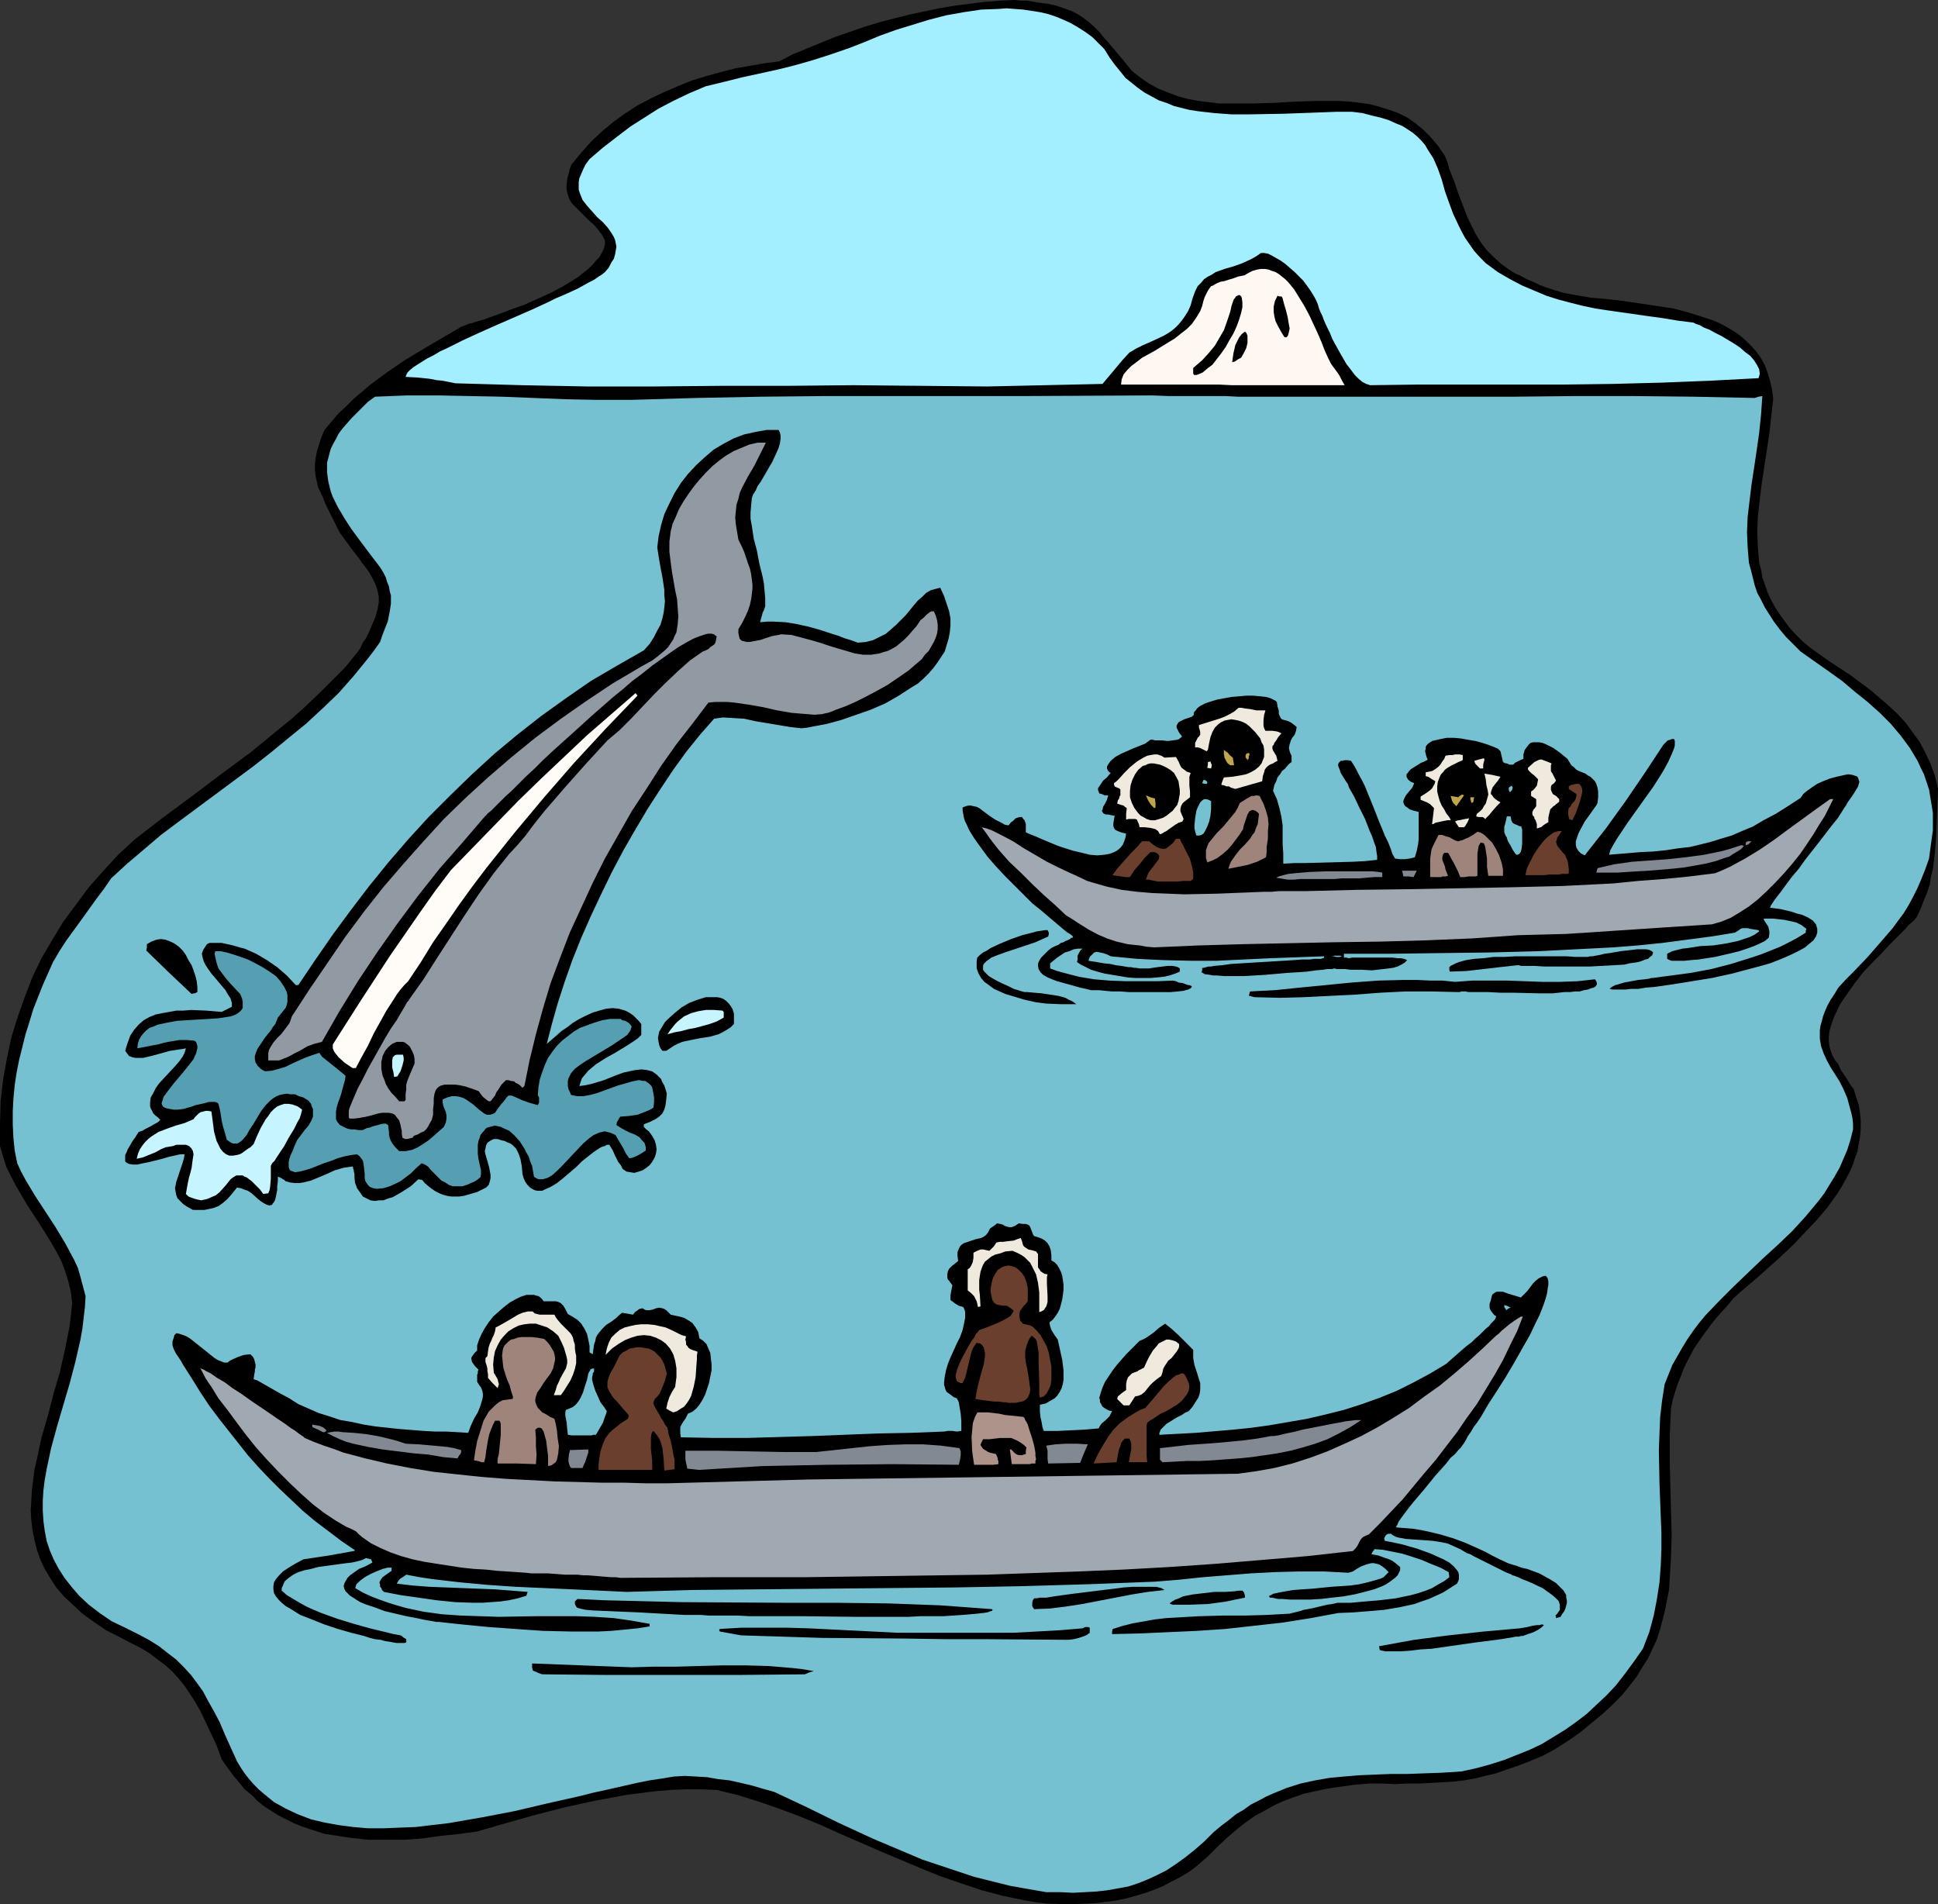 <?xml version="1.0" encoding="UTF-8" standalone="no"?>
<svg
   version="1.0"
   width="129.724mm"
   height="127.46mm"
   id="svg75"
   sodipodi:docname="Eskimos &amp; Whale.wmf"
   xmlns:inkscape="http://www.inkscape.org/namespaces/inkscape"
   xmlns:sodipodi="http://sodipodi.sourceforge.net/DTD/sodipodi-0.dtd"
   xmlns="http://www.w3.org/2000/svg"
   xmlns:svg="http://www.w3.org/2000/svg">
  <rect width="100%" height="100%" fill="#333333" stroke="none"/>
  <sodipodi:namedview
     id="namedview75"
     pagecolor="#ffffff"
     bordercolor="#000000"
     borderopacity="0.25"
     inkscape:showpageshadow="2"
     inkscape:pageopacity="0.0"
     inkscape:pagecheckerboard="0"
     inkscape:deskcolor="#d1d1d1"
     inkscape:document-units="mm" />
  <defs
     id="defs1">
    <pattern
       id="WMFhbasepattern"
       patternUnits="userSpaceOnUse"
       width="6"
       height="6"
       x="0"
       y="0" />
  </defs>
  <path
     style="fill:#000000;fill-opacity:1;fill-rule:evenodd;stroke:none"
     d="m 265.024,481.578 -2.747,-0.323 -2.909,-0.485 -5.494,-1.131 -5.494,-1.454 -5.333,-1.778 -5.171,-1.778 -5.171,-2.101 -10.342,-4.363 -10.019,-4.363 -5.01,-2.262 -5.171,-2.101 -5.171,-1.939 -5.171,-1.778 -5.171,-1.616 -5.333,-1.293 -3.878,-0.162 h -3.878 l -3.878,0.162 -3.878,0.323 -3.878,0.485 -3.717,0.485 -7.757,1.454 -7.434,1.616 -7.595,1.939 -7.434,2.101 -7.272,2.101 -4.686,0.646 -4.686,0.485 -4.525,0.646 -4.686,0.323 h -4.525 -4.525 l -4.363,-0.485 -4.202,-0.646 -2.262,-0.323 -4.04,-1.293 -1.939,-0.646 -1.939,-0.808 -1.939,-0.97 -1.939,-0.97 -1.778,-1.131 -1.778,-1.131 -1.616,-1.293 -1.616,-1.616 -1.778,-1.454 -1.454,-1.778 -1.454,-1.778 -1.454,-1.939 -1.454,-2.101 -1.293,-3.555 -1.454,-3.07 -1.293,-2.747 -1.293,-2.747 -1.293,-2.262 -1.454,-2.262 -1.293,-1.939 -1.454,-1.778 -1.616,-1.778 -1.778,-1.616 -1.939,-1.454 -2.101,-1.616 -2.424,-1.454 -2.586,-1.293 -2.747,-1.454 -3.232,-1.616 -3.07,-2.101 -2.909,-2.101 -2.424,-2.262 -2.262,-2.101 -1.939,-2.262 -1.454,-2.262 -1.454,-2.424 -1.131,-2.424 -0.808,-2.262 -0.646,-2.586 -0.485,-2.424 -0.323,-2.586 -0.162,-2.424 0.162,-2.586 0.162,-2.747 0.323,-2.586 0.323,-2.586 0.646,-2.747 1.131,-5.333 1.616,-5.495 1.454,-5.656 1.616,-5.495 1.293,-5.818 1.131,-5.656 0.323,-2.909 0.323,-2.909 -0.323,-2.747 -0.646,-2.747 -0.808,-2.586 -0.97,-2.586 -1.293,-2.424 -1.293,-2.262 -2.909,-4.686 L 6.949,304.945 4.202,300.259 2.909,297.835 1.616,295.249 0.808,292.664 0,289.916 v -5.818 l 0.162,-5.656 0.646,-5.495 0.97,-5.333 1.131,-5.333 1.616,-5.171 1.778,-5.01 1.939,-5.01 2.262,-4.686 2.747,-4.686 2.747,-4.525 3.232,-4.363 3.232,-4.363 3.717,-4.202 3.717,-4.04 4.202,-3.878 7.11,-5.495 7.434,-5.495 7.272,-5.495 7.434,-5.495 7.11,-5.818 3.555,-2.909 3.394,-3.07 3.394,-3.232 3.232,-3.232 3.232,-3.232 2.909,-3.555 0.97,-1.293 0.646,-1.454 0.808,-1.131 0.646,-1.293 0.485,-1.131 0.485,-1.131 0.808,-1.939 0.485,-1.778 0.323,-1.778 v -1.454 l -0.323,-1.616 -0.485,-1.454 -0.808,-1.616 -0.808,-1.454 -1.293,-1.778 -0.646,-0.808 -0.646,-0.97 -0.646,-0.808 -1.616,-2.101 -0.808,-1.131 -1.778,-2.424 -0.97,-1.939 -0.97,-1.939 -0.808,-1.616 -0.808,-1.616 -0.646,-1.616 -0.646,-1.454 -0.646,-1.293 -0.323,-1.454 -0.323,-1.454 -0.162,-1.454 v -1.454 l 0.162,-1.454 0.323,-1.778 0.485,-1.616 0.646,-1.939 0.808,-1.939 1.778,-2.101 1.778,-2.101 1.939,-1.778 1.939,-1.939 4.202,-3.555 4.363,-3.232 4.525,-3.07 4.848,-2.909 9.373,-5.495 0.485,-0.162 0.485,-0.162 0.646,-0.323 0.808,-0.162 0.97,-0.323 1.131,-0.323 1.131,-0.323 1.293,-0.485 2.747,-0.97 2.909,-1.131 3.232,-1.131 3.232,-1.454 3.232,-1.454 3.07,-1.616 2.909,-1.778 1.293,-0.808 1.131,-0.97 1.293,-0.97 0.97,-0.97 0.808,-0.97 0.97,-0.97 0.646,-1.131 0.485,-0.97 0.323,-1.131 v -1.131 l -0.808,-1.454 -0.97,-1.293 -0.97,-1.131 -1.131,-0.97 -1.939,-1.939 -1.778,-1.778 -0.808,-0.808 -0.646,-1.131 -0.323,-0.97 -0.323,-1.293 v -1.293 l 0.162,-1.454 0.485,-1.778 0.162,-0.808 0.485,-1.131 2.424,-2.909 2.424,-2.747 2.747,-2.586 2.909,-2.424 2.909,-2.101 3.232,-2.101 3.394,-1.778 3.394,-1.616 3.394,-1.454 3.555,-1.454 3.717,-1.131 3.555,-0.97 3.717,-0.97 3.717,-0.646 3.717,-0.646 3.717,-0.485 3.394,-1.778 3.555,-1.454 3.555,-1.454 3.555,-1.454 3.717,-1.293 3.717,-1.293 3.717,-1.131 3.717,-0.97 3.878,-0.97 3.717,-0.808 3.878,-0.808 3.878,-0.646 3.717,-0.485 3.878,-0.485 3.878,-0.323 L 256.782,0 l 1.454,0.162 h 1.616 l 2.747,0.485 2.586,0.323 2.101,0.485 1.939,0.646 1.778,0.646 1.616,0.808 1.454,0.97 1.293,0.97 1.293,1.131 1.454,1.454 1.293,1.616 0.808,0.808 0.646,0.808 1.778,2.101 1.778,2.101 1.939,2.424 2.262,1.778 2.101,1.454 2.424,1.293 2.424,0.97 2.586,0.97 2.424,0.646 2.586,0.485 2.747,0.323 2.586,0.323 h 2.747 5.494 l 5.656,-0.162 2.747,-0.162 2.747,-0.162 5.494,-0.162 h 5.494 l 2.586,0.162 2.586,0.323 2.424,0.323 2.424,0.646 2.586,0.808 2.262,0.808 2.262,1.131 2.101,1.454 1.939,1.616 1.939,1.939 1.778,2.101 1.778,2.586 0.646,1.616 0.485,1.778 1.293,3.232 0.97,2.909 1.131,2.909 0.97,2.586 1.131,2.424 1.131,2.262 1.293,2.101 1.454,1.939 1.778,1.778 1.939,1.778 2.262,1.616 1.293,0.808 1.454,0.646 1.454,0.808 1.616,0.646 1.616,0.808 1.778,0.646 1.939,0.646 2.101,0.646 1.616,0.323 1.778,0.323 3.717,0.646 3.878,0.323 4.202,0.485 4.363,0.646 4.363,0.646 4.202,0.646 4.202,1.131 4.04,1.293 1.939,0.646 1.778,0.808 1.778,0.97 1.616,0.97 1.616,1.131 1.454,1.293 1.293,1.293 1.293,1.454 1.131,1.616 0.97,1.778 0.646,1.778 0.646,2.101 0.485,2.101 0.323,2.424 -0.485,4.363 -0.485,4.363 -1.293,8.565 -0.646,4.202 -0.485,4.04 -0.485,4.202 -0.162,3.878 0.162,4.04 0.162,1.939 0.162,1.939 0.485,1.778 0.323,1.939 0.646,1.778 0.646,1.939 0.808,1.778 0.97,1.778 1.131,1.778 1.293,1.778 1.293,1.778 1.616,1.778 1.778,1.778 1.939,1.616 5.01,3.555 5.171,3.394 5.01,3.717 2.262,1.939 2.262,1.939 2.262,2.101 2.101,2.262 1.778,2.424 1.778,2.424 1.454,2.747 1.293,2.747 1.131,3.07 0.808,3.232 -0.162,4.363 -0.162,4.04 -0.162,4.04 -0.323,4.04 -0.485,3.878 -0.485,1.939 -0.323,2.101 -0.646,1.939 -0.808,1.939 -0.808,2.101 -0.97,2.101 -0.485,0.646 -0.808,0.808 -0.808,0.646 -0.808,0.97 -1.939,1.939 -2.101,2.101 -2.101,2.262 -2.424,2.424 -2.262,2.424 -2.101,2.747 -1.939,2.747 -1.778,2.586 -0.646,1.454 -0.646,1.293 -0.485,1.293 -0.485,1.454 -0.323,1.131 -0.162,1.454 v 1.131 l 0.162,1.293 0.323,1.131 0.485,1.293 0.646,1.131 0.808,0.97 0.323,0.808 0.162,0.323 0.323,0.646 0.485,0.646 0.323,0.485 0.323,0.485 0.323,0.485 0.485,0.808 0.485,0.808 0.646,0.808 0.646,2.101 0.646,1.939 0.323,2.101 0.162,1.939 v 1.939 l -0.162,1.939 -0.323,1.778 -0.323,1.939 -0.646,1.778 -0.646,1.939 -0.808,1.778 -0.97,1.778 -0.97,1.778 -1.131,1.778 -2.424,3.394 -2.747,3.232 -2.909,3.07 -2.909,3.07 -3.232,3.07 -3.07,2.747 -3.07,2.747 -3.07,2.586 -2.747,2.424 -1.454,1.778 -1.454,1.616 -1.454,1.616 -1.293,1.616 -2.262,3.07 -2.101,3.07 -1.778,3.394 -0.808,1.616 -0.646,1.778 -0.808,1.939 -0.646,1.939 -0.646,2.101 -0.485,2.262 -0.162,3.555 -0.162,3.394 v 6.787 l 0.162,6.303 0.162,6.141 0.162,5.979 -0.162,5.495 -0.323,5.495 -0.162,2.747 -0.485,2.424 -0.485,2.586 -0.646,2.586 -0.646,2.424 -0.808,2.586 -1.131,2.424 -1.131,2.424 -1.454,2.262 -1.454,2.424 -1.778,2.262 -1.939,2.424 -2.262,2.262 -2.424,2.262 -2.747,2.262 -2.909,2.424 -3.232,2.262 -3.555,2.262 -3.07,1.616 -3.07,1.293 -2.909,1.131 -2.909,0.97 -2.747,0.97 -2.747,0.646 -2.586,0.646 -2.747,0.485 -2.747,0.323 -2.747,0.162 -2.909,0.162 -2.909,0.162 H 356.166 l -3.232,0.162 -3.07,-0.162 h -3.394 l -3.878,0.323 -3.555,0.485 -3.232,0.485 -3.07,0.646 -2.909,0.646 -2.747,0.97 -2.586,0.97 -2.424,1.131 -2.262,1.293 -2.424,1.293 -2.262,1.616 -2.262,1.778 -2.262,1.939 -2.424,2.262 -2.424,2.424 -2.747,2.424 -2.101,1.616 -2.424,1.454 -2.262,1.131 -2.101,1.131 -2.424,0.97 -2.262,0.808 -2.262,0.646 -2.262,0.646 -2.424,0.485 -2.424,0.323 -2.424,0.323 -2.424,0.162 -5.01,0.162 z"
     id="path1" />
  <path
     style="fill:#75c1d1;fill-opacity:1;fill-rule:evenodd;stroke:none"
     d="m 264.7,478.669 -4.686,-0.808 -4.525,-0.808 -4.525,-1.131 -4.525,-1.131 -4.363,-1.454 -4.363,-1.454 -4.363,-1.454 -4.202,-1.778 -8.403,-3.555 -8.403,-3.878 -8.242,-4.04 -8.242,-3.878 -2.909,-0.808 -2.747,-0.808 -2.747,-0.646 -2.909,-0.646 -2.909,-0.323 -2.747,-0.485 -2.747,-0.162 -2.909,-0.162 -2.747,0.162 -2.909,0.485 -3.232,0.485 -3.232,0.646 -3.555,0.808 -3.555,0.808 -3.717,0.808 -3.878,0.97 -7.918,1.778 -8.242,1.939 -8.403,1.616 -8.403,1.454 -4.202,0.485 -4.04,0.485 -4.202,0.162 -3.878,0.162 h -4.04 l -3.717,-0.323 -3.717,-0.485 -3.555,-0.646 -3.394,-0.808 -3.394,-1.293 -3.07,-1.454 -1.454,-0.808 -1.454,-0.808 -2.586,-2.101 -1.293,-1.131 -1.293,-1.293 -1.131,-1.293 -1.131,-1.454 -0.97,-1.454 -0.97,-1.616 -1.616,-3.555 -1.454,-3.232 -1.293,-3.07 -1.454,-2.747 -1.454,-2.586 -1.293,-2.424 -1.616,-2.262 -1.454,-1.939 -1.778,-1.939 -1.939,-1.939 -2.101,-1.616 -2.262,-1.778 -2.586,-1.616 -2.747,-1.454 -3.232,-1.616 -3.394,-1.616 -3.07,-2.101 -2.747,-2.101 -2.424,-2.262 -1.939,-2.262 -1.778,-2.262 -1.454,-2.262 -1.293,-2.424 -0.97,-2.262 -0.808,-2.424 -0.485,-2.586 -0.323,-2.424 -0.162,-2.586 v -2.586 l 0.162,-2.586 0.323,-2.586 0.485,-2.747 1.131,-5.333 1.454,-5.333 1.616,-5.495 1.616,-5.495 1.454,-5.495 1.293,-5.656 0.485,-2.747 0.323,-2.747 0.323,-2.747 0.162,-2.747 -0.646,-2.424 -0.646,-2.424 -0.646,-2.262 -0.97,-2.101 -1.131,-2.101 -1.131,-2.101 -2.424,-4.04 -5.171,-7.919 -2.424,-4.04 -1.131,-2.101 -0.97,-2.101 -0.646,-3.232 -0.323,-3.232 -0.162,-3.394 v -3.232 l 0.162,-3.232 0.323,-3.394 0.485,-3.232 0.646,-3.232 0.808,-3.232 0.808,-3.232 0.97,-3.07 0.97,-3.232 2.424,-6.141 2.586,-5.818 1.616,-2.747 1.778,-2.747 3.878,-5.333 3.717,-5.171 1.939,-2.586 1.778,-2.586 4.04,-3.717 4.202,-3.555 4.363,-3.717 4.525,-3.394 9.373,-6.949 9.373,-6.949 4.525,-3.555 4.525,-3.717 4.363,-3.555 4.202,-3.878 4.04,-3.878 3.717,-4.202 3.555,-4.363 1.616,-2.101 1.616,-2.262 0.485,-1.454 0.485,-1.293 0.97,-2.424 0.485,-2.424 0.323,-2.101 v -2.101 l -0.323,-1.131 -0.162,-1.131 -0.485,-1.131 -0.323,-1.131 -0.646,-1.293 -0.808,-1.293 -2.586,-3.394 -2.424,-3.232 -2.262,-3.07 -1.778,-2.747 -1.616,-2.747 -0.646,-1.293 -0.646,-1.293 -0.485,-1.293 -0.323,-1.293 -0.323,-1.293 -0.162,-1.131 -0.162,-1.293 v -1.131 -1.293 l 0.323,-1.131 0.323,-1.293 0.323,-1.131 0.646,-1.293 0.646,-1.131 0.646,-1.293 0.97,-1.293 1.131,-1.293 1.131,-1.293 1.293,-1.293 1.454,-1.454 1.454,-1.454 1.778,-1.293 8.08,-0.323 h 7.918 l 16.16,0.323 16.16,0.646 8.08,0.162 h 8.242 l 16.483,-0.485 16.483,-0.323 16.483,-0.162 h 33.128 16.483 l 32.966,-0.162 4.202,0.162 h 3.878 3.717 6.787 l 3.07,0.162 h 5.656 2.586 7.272 4.363 49.934 l 15.19,-0.162 h 15.19 l 15.19,0.162 15.352,0.323 0.97,-0.323 0.97,-0.162 -0.323,4.686 -0.485,4.686 -0.646,4.525 -0.646,4.363 -0.646,4.202 -0.485,4.04 -0.485,4.04 -0.162,3.878 0.162,3.878 0.162,1.939 0.162,1.939 0.485,1.778 0.485,1.939 0.485,1.939 0.646,1.939 0.97,1.778 0.97,1.939 1.131,1.778 1.131,1.778 1.454,1.939 1.616,1.939 1.778,1.778 1.939,1.939 7.11,5.01 3.394,2.424 3.232,2.747 3.232,2.586 3.07,2.747 2.747,2.747 2.586,3.07 2.262,3.07 0.97,1.616 0.97,1.616 0.808,1.778 0.808,1.616 0.646,1.939 0.646,1.939 0.323,1.939 0.323,1.939 0.323,2.101 v 2.101 2.262 l -0.323,2.262 -0.323,2.424 -0.323,2.424 -0.97,2.747 -0.97,2.424 -0.97,2.262 -1.131,2.262 -1.131,2.101 -1.293,2.101 -1.454,1.939 -1.293,1.778 -3.07,3.555 -3.232,3.717 -3.555,3.717 -1.939,1.939 -1.939,2.101 -0.97,1.616 -0.97,1.454 -0.808,1.454 -0.646,1.454 -0.485,1.293 -0.323,1.293 -0.323,1.131 -0.162,1.131 v 1.131 0.97 l 0.323,1.939 0.646,1.778 0.808,1.778 0.97,1.778 1.131,1.778 1.131,1.778 0.97,1.939 0.97,2.262 0.646,2.424 0.323,1.131 0.323,1.454 0.162,1.454 v 1.454 l -0.646,2.586 -0.808,2.586 -0.97,2.262 -0.97,2.262 -1.293,2.262 -1.293,2.101 -1.293,2.101 -1.454,1.939 -3.232,3.878 -3.394,3.717 -3.717,3.555 -3.717,3.394 -7.434,7.111 -3.555,3.555 -3.555,3.717 -1.616,1.939 -1.454,1.939 -1.454,2.101 -1.293,2.101 -1.293,2.262 -1.293,2.262 -0.97,2.424 -0.97,2.424 -0.646,4.202 -0.485,4.202 -0.162,4.04 -0.162,4.202 0.162,8.403 0.323,8.403 0.162,4.04 v 4.202 l -0.162,4.202 -0.323,4.202 -0.646,4.202 -0.808,4.202 -1.131,4.202 -0.808,2.101 -0.808,2.101 -2.262,3.232 -2.262,3.07 -2.262,2.909 -2.424,2.586 -2.586,2.424 -2.424,2.262 -2.747,2.101 -2.747,1.939 -2.909,1.778 -2.909,1.778 -3.07,1.454 -3.232,1.293 -3.232,1.293 -3.555,1.131 -3.555,0.97 -3.717,0.808 -4.848,0.323 -4.525,0.162 -4.363,0.162 h -2.101 -2.101 l -4.04,0.162 -3.878,0.162 -3.878,0.323 -3.555,0.323 -3.717,0.646 -3.717,0.808 -3.555,1.131 -3.555,1.454 -1.778,0.808 -1.778,0.97 -1.939,0.97 -1.778,1.293 -1.939,1.131 -1.778,1.454 -1.939,1.454 -1.939,1.616 -2.424,2.424 -2.424,2.101 -2.424,1.939 -2.262,1.616 -2.424,1.616 -2.262,1.131 -2.424,1.131 -2.424,0.97 -2.424,0.808 -2.586,0.485 -2.747,0.485 -2.747,0.323 -2.909,0.162 -3.07,0.162 -3.394,-0.162 z"
     id="path2" />
  <path
     style="fill:#000000;fill-opacity:1;fill-rule:evenodd;stroke:none"
     d="m 137.198,423.562 -0.97,-0.323 -0.646,-0.323 -0.485,-0.162 -0.323,-0.162 v -0.323 l -0.162,-0.323 v -0.485 -0.646 l 12.605,0.485 12.605,0.485 5.656,-0.162 h 5.656 l 11.635,-0.323 h 5.818 l 5.818,0.162 5.818,0.485 2.909,0.323 2.747,0.485 -1.131,0.323 -1.131,0.485 -16.806,0.162 h -16.645 -16.645 z"
     id="path3" />
  <path
     style="fill:#000000;fill-opacity:1;fill-rule:evenodd;stroke:none"
     d="m 99.384,415.482 -0.808,-0.162 -1.131,-0.162 -1.131,-0.323 -1.454,-0.162 -1.293,-0.323 -1.454,-0.485 -3.232,-0.808 -3.394,-0.97 -3.394,-1.131 -3.232,-1.293 -2.909,-1.131 -1.293,-0.808 -1.293,-0.808 -1.131,-0.646 -0.97,-0.808 -0.808,-0.808 -0.646,-0.808 -0.485,-0.808 -0.162,-0.97 v -0.808 l 0.162,-0.97 0.485,-0.808 0.808,-0.97 0.97,-0.97 1.454,-0.97 1.616,-0.97 2.101,-1.131 6.464,-0.97 6.302,-1.131 0.323,-0.162 -3.555,-2.424 -3.394,-2.586 -3.232,-2.424 -3.07,-2.586 -2.909,-2.747 -2.909,-2.747 -2.747,-2.747 -2.747,-2.909 -2.586,-2.909 -2.424,-3.07 -2.424,-3.07 -2.424,-3.07 -2.424,-3.232 -2.262,-3.394 -2.101,-3.394 -2.262,-3.555 -0.646,-1.131 -0.646,-0.97 -0.646,-0.97 -0.485,-0.97 -0.323,-0.97 v -0.97 l 0.323,-0.97 0.162,-0.646 0.485,-0.485 0.808,0.162 0.97,0.323 0.808,0.323 0.808,0.485 1.454,1.131 1.616,1.293 1.616,1.293 1.616,1.293 0.808,0.485 0.808,0.323 0.808,0.323 h 0.808 l 0.646,-0.485 0.646,-0.323 1.454,-0.646 1.454,-0.485 1.616,-0.162 0.646,0.646 0.323,0.646 0.162,0.646 0.162,0.646 v 0.808 l -0.162,0.485 v 0.485 l -0.162,0.808 -0.162,1.131 0.97,0.323 1.131,0.646 2.262,1.293 2.262,1.293 2.424,1.293 2.262,1.454 2.586,1.131 2.586,1.131 2.586,0.808 2.909,0.97 2.909,0.485 2.909,0.646 3.07,0.485 5.979,0.646 6.141,0.485 2.909,0.162 h 2.909 l 2.747,0.162 2.747,0.162 0.646,-1.778 0.808,-1.778 0.97,-1.616 0.646,-1.616 0.485,-1.616 0.162,-0.808 v -0.646 l -0.162,-0.808 -0.323,-0.808 -0.485,-0.646 -0.485,-0.808 v -0.808 -0.485 -0.485 l 0.162,-0.323 v -0.485 l 0.162,-0.485 -0.808,-0.808 -0.485,-0.646 -0.323,-0.485 -0.162,-0.646 v -0.485 l 0.323,-0.485 0.485,-0.646 0.646,-0.646 v -1.293 l 0.485,-1.454 0.646,-1.454 0.808,-1.454 0.97,-1.454 1.131,-1.454 1.454,-1.293 1.293,-1.131 1.454,-1.131 1.454,-0.808 1.293,-0.646 1.454,-0.485 h 1.293 0.646 l 0.485,0.162 0.646,0.162 0.485,0.323 0.485,0.485 0.323,0.485 h 3.07 l 0.646,0.162 0.646,0.323 0.646,0.646 0.485,0.808 0.323,0.646 0.323,0.646 1.131,0.646 1.293,0.808 0.97,0.97 0.808,1.293 0.646,1.293 0.323,1.454 0.323,1.616 v 1.616 l 0.808,0.485 0.162,-1.293 0.162,-1.131 0.323,-0.97 0.162,-0.808 0.323,-0.646 0.485,-0.646 0.808,-0.97 0.97,-0.97 1.293,-0.808 1.293,-0.97 0.646,-0.646 0.808,-0.646 2.747,0.485 0.485,-0.646 0.485,-0.323 0.646,-0.485 0.808,-0.162 0.485,0.323 0.485,0.162 h 0.808 l 0.808,-0.162 0.808,-0.323 0.808,-0.162 0.808,0.162 0.485,0.162 0.485,0.323 0.485,0.485 0.646,0.646 2.262,0.485 1.131,0.323 1.131,0.646 0.97,0.646 0.808,1.131 0.646,1.131 0.162,0.808 0.162,0.808 0.97,0.646 0.808,0.808 0.485,1.131 0.485,1.131 0.162,1.454 0.162,1.454 v 1.454 l -0.323,1.616 -0.323,1.616 -0.485,1.454 -0.485,1.454 -0.646,1.293 -0.808,1.293 -0.808,0.97 -0.97,0.808 -1.131,0.485 -0.646,1.293 -0.485,0.646 -0.485,0.808 -0.323,0.646 v 0.808 0.808 l 0.162,0.97 8.403,0.162 h 8.242 l 16.645,-0.485 8.242,-0.323 8.242,-0.323 8.403,-0.162 8.403,-0.323 0.97,-0.162 h 1.131 l 1.131,0.162 1.131,-0.162 v -1.293 -1.131 l -0.162,-1.939 -0.323,-1.939 -0.162,-0.97 -0.485,-0.97 -0.808,-0.323 -0.646,-0.485 -0.646,-0.485 -0.485,-0.323 -0.323,-0.646 -0.162,-0.646 -0.162,-0.485 v -0.646 l 0.162,-1.454 0.323,-1.616 0.485,-1.616 0.646,-1.616 1.616,-3.555 0.808,-1.616 0.646,-1.778 0.323,-1.454 0.323,-1.616 v -1.454 l -0.162,-0.646 -0.323,-0.646 -1.131,-0.323 -0.808,-0.485 -1.293,-0.97 v -1.131 l 0.162,-0.97 0.162,-0.808 0.162,-0.808 -0.485,-0.646 -0.323,-0.485 -0.323,-0.323 -0.162,-0.485 v -0.808 l 0.162,-0.808 0.323,-0.646 0.646,-0.646 0.808,-0.646 0.808,-0.646 -0.162,-1.293 v -0.97 l 0.323,-0.808 0.323,-0.646 0.485,-0.485 0.485,-0.323 1.454,-0.485 1.454,-0.485 1.454,-0.323 0.646,-0.323 0.646,-0.485 0.485,-0.646 0.485,-0.97 0.97,-0.646 0.808,-0.646 0.808,0.162 0.646,0.162 0.485,0.323 0.485,0.162 0.646,0.162 h 0.646 l 0.808,-0.323 0.485,-0.323 0.485,-0.323 0.97,0.162 h 0.808 l 0.485,0.162 0.323,0.162 0.323,0.485 0.162,0.485 0.323,0.808 0.162,0.485 0.323,0.485 1.131,0.323 0.808,0.323 0.808,0.485 0.646,0.646 0.485,0.808 0.323,0.97 0.162,1.293 v 1.293 l 0.808,0.485 0.646,0.646 0.485,0.808 0.485,0.97 0.323,0.97 0.162,1.131 0.162,1.131 v 1.293 l -0.162,1.293 -0.162,1.131 -0.323,1.293 -0.323,1.131 -0.485,0.97 -0.646,0.97 -0.646,0.808 -0.808,0.646 0.162,0.97 0.323,0.97 0.808,1.293 0.808,1.131 1.131,5.171 0.323,2.586 v 2.424 l -0.162,0.97 -0.323,1.131 -0.485,0.97 -0.646,0.97 -0.646,0.646 -1.131,0.646 -1.131,0.646 -1.454,0.323 v 1.778 l 0.162,1.454 0.162,0.646 0.162,0.808 0.162,0.97 0.323,0.97 h 3.394 l 3.394,-0.162 3.394,-0.162 3.717,-0.323 0.323,-0.646 0.485,-0.646 0.97,-0.808 0.97,-0.97 0.323,-0.646 0.323,-0.646 -0.808,-0.162 -0.646,-0.323 -0.485,-0.323 -0.485,-0.323 -0.323,-0.646 -0.323,-0.485 v -0.485 l -0.162,-0.646 0.323,-1.131 0.485,-1.454 0.646,-1.454 0.97,-1.454 0.97,-1.454 1.131,-1.454 1.131,-1.293 1.131,-1.293 1.131,-1.131 0.97,-0.97 0.808,-0.808 0.485,-0.485 1.131,-0.485 0.808,-0.485 1.616,-1.131 1.293,-1.131 1.616,-1.131 1.616,1.293 1.778,1.616 1.778,1.778 1.939,1.939 v 0.97 1.131 l 0.323,1.778 0.646,1.939 0.485,1.616 0.323,0.97 v 0.808 0.97 l -0.162,0.97 -0.323,0.97 -0.646,0.97 -0.808,1.293 -0.97,1.131 -0.323,0.162 -0.485,0.162 -0.97,0.646 -1.293,0.646 -1.293,0.808 -1.293,0.808 -0.97,0.97 -0.485,0.485 -0.162,0.485 -0.162,0.323 v 0.485 l 9.05,-0.485 9.534,-0.808 4.686,-0.485 4.686,-0.646 4.686,-0.808 4.686,-0.808 4.848,-1.131 4.525,-1.131 4.525,-1.454 4.525,-1.616 4.363,-1.778 4.202,-2.101 4.202,-2.262 4.04,-2.424 2.747,-2.424 1.293,-1.131 1.131,-0.97 1.293,-0.97 0.97,-0.97 0.97,-0.808 1.616,-1.616 0.808,-0.646 0.485,-0.646 0.485,-0.485 0.485,-0.485 0.162,-0.323 0.162,-0.323 v -0.323 l -0.323,-0.162 -0.323,-0.323 -0.485,-0.646 -0.323,-0.485 -0.162,-0.485 v -0.97 l 0.323,-0.97 0.162,-0.646 0.162,-0.646 0.323,-0.323 0.485,-0.323 0.323,-0.162 h 0.485 0.485 0.646 l 1.293,0.485 1.616,0.485 1.616,0.485 0.808,-0.808 0.808,-0.808 1.454,-1.939 0.646,-0.646 0.808,-0.646 0.97,-0.485 0.808,-0.162 0.485,0.646 0.162,0.808 v 0.808 l -0.162,0.97 -0.162,1.131 -0.323,1.293 -0.485,1.454 -0.485,1.293 -0.646,1.616 -0.808,1.616 -1.616,3.394 -1.939,3.394 -2.101,3.717 -2.101,3.555 -2.262,3.555 -2.101,3.232 -1.778,3.07 -0.97,1.454 -0.97,1.293 -0.646,1.131 -0.808,1.131 -0.485,0.97 -0.485,0.808 -0.485,0.646 -0.323,0.485 -0.323,0.323 -0.323,0.323 -0.808,0.97 -1.131,0.97 -1.131,1.454 -1.293,1.454 -1.454,1.616 -2.747,3.394 -2.747,3.232 -1.293,1.616 -0.97,1.293 -0.97,1.293 -0.646,0.97 -0.162,0.485 -0.162,0.323 -0.162,0.162 v 0.323 l 2.101,0.162 2.101,0.162 1.939,0.323 1.616,0.323 3.394,0.808 3.232,0.97 3.07,1.131 3.232,1.454 1.778,0.808 1.778,0.97 1.939,0.97 2.101,0.97 0.97,0.323 1.131,0.323 1.293,0.485 1.454,0.323 3.07,1.131 1.454,0.808 1.454,0.808 1.293,0.808 0.97,0.97 0.97,0.97 0.646,1.131 v 0.646 l 0.162,0.646 v 0.646 l -0.162,0.646 -0.162,0.646 -0.323,0.808 -0.485,0.646 -0.485,0.808 -1.131,0.323 v -0.323 l -0.162,-0.323 0.485,-0.485 0.323,-0.485 0.323,-0.485 v -0.323 -0.646 -0.323 l -0.323,-0.97 -0.808,-0.808 -0.97,-0.808 -1.131,-0.808 -1.131,-0.808 -2.747,-1.293 -1.131,-0.485 -1.293,-0.485 -0.97,-0.485 -0.485,-0.162 -0.323,-0.162 -0.646,-0.162 h -0.162 v -0.162 l -1.616,-0.646 -1.293,-0.646 -1.293,-0.646 -1.293,-0.646 -2.262,-1.131 -1.939,-0.97 -0.808,-0.485 -0.97,-0.323 -1.616,-0.97 -3.232,-1.454 -0.808,-0.162 -0.808,-0.162 -0.97,-0.162 -1.131,-0.162 -2.101,-0.162 -2.424,-0.162 -2.262,-0.162 -0.808,-0.162 -0.97,-0.162 -0.646,-0.162 -0.646,-0.323 -0.323,-0.162 -0.323,-0.323 h -0.808 l -0.323,0.162 -0.162,0.162 -0.162,0.162 -0.162,0.323 -0.162,0.323 0.162,0.646 0.808,0.162 0.97,0.162 0.646,0.162 0.808,0.162 1.454,0.323 1.616,0.485 1.778,0.485 3.555,1.293 1.778,0.808 1.454,0.646 1.454,0.808 1.131,0.97 0.808,0.97 0.323,0.485 0.162,0.646 v 0.485 0.646 l -0.162,0.485 -0.323,0.646 -1.778,1.131 -1.778,1.131 -1.778,0.808 -1.778,0.808 -1.939,0.646 -1.778,0.646 -3.717,0.808 -3.878,0.646 -3.717,0.323 -4.04,0.323 -3.878,0.162 -6.949,1.293 -7.11,1.131 -7.272,0.808 -7.272,0.808 -7.272,0.485 -7.272,0.323 -7.11,0.323 -6.949,0.162 v -0.646 l 0.162,-0.646 2.586,-0.808 2.586,-0.646 2.747,-0.485 2.747,-0.485 2.747,-0.323 2.747,-0.162 5.656,-0.323 5.818,-0.162 h 5.656 l 5.656,-0.162 5.818,-0.323 1.293,-0.323 1.293,-0.323 0.97,-0.323 0.97,-0.162 0.808,-0.162 0.808,-0.162 1.293,-0.323 2.101,-0.485 1.131,-0.162 1.454,-0.323 h 1.616 1.616 l 1.778,-0.162 1.778,-0.162 3.878,-0.323 4.04,-0.485 3.878,-0.808 1.778,-0.485 1.939,-0.646 1.616,-0.646 1.616,-0.97 1.454,-0.808 1.293,-0.97 -0.162,-1.293 -2.101,-1.131 -2.424,-0.97 -2.262,-0.97 -2.424,-0.808 -2.586,-0.808 -2.424,-0.485 -2.424,-0.485 -2.101,-0.162 -0.485,0.646 -0.323,0.646 1.778,0.323 1.778,0.646 0.97,0.323 0.97,0.485 0.808,0.646 0.97,0.808 v 0.808 l -0.323,0.646 -0.323,0.646 -0.646,0.646 -0.646,0.485 -0.646,0.485 -0.97,0.646 -0.97,0.485 -2.101,0.808 -2.424,0.646 -2.586,0.646 -2.747,0.485 -2.909,0.323 -2.747,0.323 -2.747,0.162 h -2.586 -2.424 l -2.101,-0.162 h -0.97 l -0.808,-0.162 -0.646,-0.162 h -0.646 l -0.162,-0.323 V 403.685 l 0.485,-0.162 0.485,-0.323 1.454,-0.323 1.778,-0.323 1.939,-0.323 2.262,-0.162 2.424,-0.162 4.848,-0.485 4.848,-0.323 2.262,-0.323 2.101,-0.485 1.778,-0.485 1.616,-0.485 0.646,-0.323 0.485,-0.485 0.485,-0.485 0.323,-0.323 -0.808,-0.808 -0.808,-0.646 -0.808,-0.485 -0.646,-0.162 -0.646,-0.162 h -0.646 l -1.293,0.323 -1.293,0.485 -1.131,0.646 -0.97,0.646 -1.131,0.323 -6.141,-0.323 h -6.141 l -6.302,0.162 -6.141,0.323 -12.12,0.97 -6.141,0.646 -5.979,0.485 -16.806,0.646 -16.645,0.485 -16.806,0.323 -16.806,0.162 -33.29,0.323 -16.645,0.162 -16.645,0.485 -6.787,-0.323 -6.949,-0.323 -7.11,-0.323 -7.272,-0.323 -7.11,-0.485 -6.949,-0.646 -6.949,-0.808 -3.232,-0.485 -3.394,-0.646 -0.646,0.485 -0.808,0.485 -0.485,0.485 -0.162,0.323 -0.323,0.485 4.04,0.485 4.202,0.323 16.645,0.646 4.202,0.323 4.04,0.323 -0.162,0.485 -0.162,0.485 -2.101,0.646 -2.262,0.485 -2.262,0.323 -2.262,0.162 -2.262,0.162 h -2.424 l -4.525,-0.162 -4.686,-0.485 -4.525,-0.646 -4.525,-0.646 -4.202,-0.808 -0.485,-0.485 -0.162,-0.485 -0.323,-0.323 v -0.485 l -0.162,-0.646 0.323,-0.646 0.485,-0.646 0.646,-0.485 1.616,-1.131 v -0.808 h -0.485 -0.485 l -1.293,0.323 -1.616,0.646 -1.454,0.646 -1.454,0.808 -1.293,0.97 -0.323,0.323 -0.485,0.485 -0.162,0.485 -0.162,0.485 1.939,1.131 2.101,0.97 2.101,0.808 2.262,0.808 2.101,0.646 2.262,0.646 4.525,0.97 4.686,0.646 4.686,0.323 4.848,0.162 4.848,0.162 9.696,-0.162 h 9.858 l 4.686,0.162 4.848,0.323 4.525,0.646 4.525,0.808 v 0.646 l -3.07,0.485 -3.232,0.323 -3.394,0.323 -3.232,0.162 h -3.555 -3.394 l -7.11,-0.162 -6.949,-0.485 -6.787,-0.485 -3.394,-0.323 -3.232,-0.323 -3.07,-0.323 -2.909,-0.323 h -0.646 l -0.808,-0.162 -0.97,-0.162 -0.97,-0.162 -2.262,-0.485 -2.586,-0.485 -2.747,-0.646 -2.747,-0.646 -2.586,-0.97 -2.424,-0.808 -1.131,-0.485 -0.808,-0.485 -0.97,-0.646 -0.808,-0.485 -0.646,-0.646 -0.485,-0.485 -0.323,-0.646 -0.162,-0.646 0.162,-0.646 0.323,-0.646 0.485,-0.808 0.646,-0.646 1.131,-0.808 1.131,-0.808 1.616,-0.646 1.778,-0.97 -0.323,-0.808 -1.293,-0.323 -0.97,0.485 -1.131,0.323 -1.454,0.323 -1.454,0.162 -3.555,0.485 -3.555,0.485 -1.778,0.485 -1.616,0.323 -1.616,0.485 -1.293,0.646 -1.131,0.808 -0.97,0.808 -0.323,0.646 -0.162,0.485 -0.323,0.646 v 0.646 l 1.293,1.131 1.616,0.97 1.616,0.97 1.778,0.97 1.778,0.808 1.939,0.808 4.04,1.454 4.202,1.293 4.04,1.131 4.04,0.97 1.939,0.485 1.778,0.323 0.323,0.162 0.323,0.323 0.808,0.485 v 0.808 l -0.485,0.162 h -0.323 -0.97 -0.646 z"
     id="path4" />
  <path
     style="fill:#000000;fill-opacity:1;fill-rule:evenodd;stroke:none"
     d="m 187.456,413.704 -5.333,-0.97 -0.162,-0.323 v 0 -0.162 l 0.162,-0.162 5.494,-0.323 h 5.656 5.656 l 5.656,0.162 22.624,1.131 h 5.656 5.818 11.635 5.979 l 5.979,-0.323 5.818,-0.323 5.818,-0.485 0.323,-0.162 0.323,-0.162 h 0.485 0.323 l 0.323,0.162 v 0.485 0.808 l -0.646,0.485 -0.646,0.323 -1.454,0.485 -1.293,0.323 -1.293,0.162 -20.846,-0.162 h -10.342 l -10.342,-0.162 -20.846,-0.162 -10.181,-0.323 z"
     id="path5" />
  <path
     style="fill:#000000;fill-opacity:1;fill-rule:evenodd;stroke:none"
     d="m 149.965,407.402 -1.778,-0.162 -0.808,-0.162 -0.646,-0.162 -0.646,-0.162 -0.323,-0.323 -0.323,-0.646 v -0.646 l 0.646,-0.646 6.464,0.323 6.626,0.162 13.09,0.323 26.179,0.162 h 13.251 l 13.09,0.162 13.09,0.485 6.626,0.485 6.464,0.485 0.162,0.162 -0.162,0.162 v 0.162 h -0.323 l -0.808,0.323 -1.131,0.162 -1.454,0.162 -1.778,0.162 -1.939,0.162 -2.424,0.162 -2.424,0.162 h -2.747 -3.07 l -3.07,0.162 h -3.232 -3.232 -6.949 l -13.898,-0.162 h -6.787 -3.07 -3.07 l -2.909,-0.162 h -2.747 -4.686 l -1.939,-0.162 h -4.202 l -11.635,-0.646 z"
     id="path6" />
  <path
     style="fill:#000000;fill-opacity:1;fill-rule:evenodd;stroke:none"
     d="m 349.056,417.421 -0.162,-0.97 8.888,-1.616 8.726,-1.131 8.888,-0.97 9.05,-0.808 0.97,-0.162 0.97,-0.162 0.646,-0.162 0.646,-0.162 1.131,-0.162 h 0.646 l 0.485,-0.162 h 0.323 l 0.323,0.162 -0.485,0.485 -0.646,0.485 -1.454,0.808 -1.454,0.485 -1.293,0.485 h -0.485 l -0.485,0.162 h -0.808 l -0.808,0.162 -0.97,0.162 -0.97,0.162 -2.101,0.323 -2.586,0.323 -2.586,0.323 -5.656,0.808 -5.656,0.808 -2.747,0.162 -2.586,0.323 -2.424,0.162 h -2.101 -0.97 -0.808 l -0.808,-0.162 z"
     id="path7" />
  <path
     style="fill:#000000;fill-opacity:1;fill-rule:evenodd;stroke:none"
     d="m 261.63,407.079 -0.323,-0.485 -0.162,-0.323 v -0.808 l 0.162,-0.646 0.323,-0.485 h 0.646 l 0.808,-0.162 h 1.616 l 1.939,-0.323 2.262,-0.323 2.424,-0.323 2.586,-0.323 5.171,-0.646 2.747,-0.323 2.424,-0.323 2.424,-0.162 h 2.262 1.939 0.808 0.808 l 0.646,0.162 0.646,0.162 0.323,0.162 0.485,0.323 -4.202,0.485 -4.04,0.646 -4.202,0.808 -4.202,0.808 -4.202,0.808 -4.202,0.646 -3.878,0.485 z"
     id="path8" />
  <path
     style="fill:#a0a8b2;fill-opacity:1;fill-rule:evenodd;stroke:none"
     d="m 132.997,397.867 -2.262,-0.162 -2.424,-0.162 -2.586,-0.162 -2.909,-0.323 -2.909,-0.162 -3.07,-0.323 -6.302,-0.97 -3.07,-0.485 -3.07,-0.646 -2.909,-0.808 -2.747,-0.97 -2.586,-1.131 -2.262,-1.131 -2.101,-1.454 -0.97,-0.808 -0.808,-0.808 -1.293,-0.646 -1.131,-0.485 -2.747,-1.616 -2.909,-1.939 -2.747,-2.101 -2.909,-2.586 -2.909,-2.747 -2.909,-2.909 -2.909,-3.07 -2.747,-3.07 -2.586,-3.232 -2.424,-3.232 -2.262,-3.07 -2.262,-2.909 -1.778,-2.909 -0.808,-1.131 -0.808,-1.293 -0.646,-1.293 -0.646,-1.131 0.162,0.162 0.323,0.162 0.485,0.162 0.485,0.323 0.646,0.323 0.646,0.323 1.616,1.131 1.939,1.131 1.939,1.454 2.262,1.454 2.262,1.616 4.525,3.07 2.101,1.454 1.939,1.293 1.778,1.293 0.808,0.485 0.646,0.485 0.646,0.485 0.485,0.323 0.485,0.323 0.323,0.323 2.262,0.97 2.586,0.97 2.424,0.808 2.586,0.97 5.494,1.454 5.494,1.293 5.818,1.131 5.979,0.97 5.979,0.646 6.141,0.646 6.141,0.485 6.141,0.323 6.141,0.323 5.979,0.162 5.979,0.162 h 5.656 l 5.494,0.162 h 5.333 l 17.938,-0.485 17.938,-0.485 36.198,-0.485 36.037,-0.485 36.36,-0.485 4.686,-0.646 4.525,-0.808 4.525,-1.131 4.525,-1.454 4.363,-1.616 4.363,-1.939 4.202,-1.939 4.202,-2.262 4.04,-2.424 3.878,-2.424 3.878,-2.909 3.878,-2.747 3.717,-3.07 3.555,-3.07 3.555,-3.232 3.394,-3.232 0.646,-0.485 0.808,-0.808 1.939,-1.616 1.131,-0.808 0.97,-0.646 0.808,-0.485 h 0.323 0.162 l -1.454,3.717 -1.778,3.555 -1.778,3.717 -2.101,3.717 -2.262,3.717 -2.262,3.717 -2.586,3.555 -2.424,3.555 -2.747,3.555 -2.586,3.394 -2.909,3.394 -5.494,6.626 -2.909,3.07 -2.747,2.909 -2.909,2.909 -0.808,0.323 -0.646,0.323 -0.485,0.485 -0.323,0.485 -0.323,0.646 -0.323,0.646 -0.485,0.646 -0.646,0.646 -11.635,1.293 -11.474,0.97 -11.635,0.97 -11.635,0.808 -11.635,0.646 -11.474,0.485 -23.109,0.808 -23.27,0.323 -23.109,0.323 H 180.022 l -23.109,0.162 -1.131,-0.162 h -1.131 l -2.101,-0.162 -1.778,-0.162 -2.101,-0.162 h -1.131 l -1.454,-0.162 h -1.454 -1.778 l -1.939,-0.162 -2.262,-0.162 h -2.747 -1.454 z"
     id="path9" />
  <path
     style="fill:#000000;fill-opacity:1;fill-rule:evenodd;stroke:none"
     d="m 296.697,405.947 -0.485,-0.162 -0.323,-0.162 0.646,-0.485 0.808,-0.485 0.97,-0.323 0.97,-0.485 2.424,-0.485 2.747,-0.323 2.747,-0.323 h 2.747 l 2.424,-0.162 0.97,-0.162 h 0.97 l 0.323,0.323 0.162,0.323 0.162,0.646 v 0.485 l -2.424,0.485 -2.262,0.485 -4.686,0.646 -4.525,0.162 z"
     id="path10" />
  <path
     style="fill:#828993;fill-opacity:1;fill-rule:evenodd;stroke:none"
     d="m 144.47,371.364 -0.323,-0.485 -0.162,-0.485 -0.162,-0.646 v -0.808 l 0.162,-1.293 0.162,-0.485 v -0.323 l 4.686,-0.162 v 0.808 l -0.162,0.485 -0.323,0.97 -0.323,0.97 -0.323,0.646 -0.323,0.808 h -1.616 z"
     id="path11" />
  <path
     style="fill:#6b3f2d;fill-opacity:1;fill-rule:evenodd;stroke:none"
     d="m 151.419,371.849 v -1.293 l 0.162,-1.293 0.162,-1.131 0.162,-0.97 0.646,-1.939 0.646,-1.454 0.97,-1.293 1.293,-1.131 1.616,-1.293 1.778,-1.131 0.162,-0.485 v -0.485 l -1.131,-1.293 -0.97,-1.131 -0.808,-0.97 -0.808,-0.808 -0.485,-0.646 -0.485,-0.808 -0.323,-0.646 -0.323,-0.646 v -0.646 -0.646 l 0.162,-0.808 0.323,-0.97 0.485,-0.97 0.646,-1.131 0.646,-1.293 0.808,-1.616 0.808,-0.808 0.97,-0.485 0.808,-0.485 0.97,-0.162 0.808,-0.162 h 0.97 l 0.97,0.162 0.97,0.162 0.808,0.323 0.808,0.485 0.646,0.646 0.808,0.808 0.485,0.808 0.485,0.97 0.323,1.131 0.323,1.131 -0.485,1.778 -0.485,1.293 -0.485,1.131 -0.323,0.808 -0.485,0.646 -0.485,0.485 -0.323,0.323 -0.162,0.485 -0.162,0.323 v 0.323 l 0.162,0.485 0.323,0.646 0.485,0.808 0.646,1.131 0.323,0.646 0.485,0.646 0.485,0.97 0.646,0.808 v 0.323 l 0.162,0.323 v 0.485 l 0.162,0.646 0.485,1.454 0.323,1.616 0.323,1.778 0.323,1.454 v 1.454 0.485 0.485 l -2.586,0.323 -0.162,-2.909 -0.323,-2.747 -0.323,-1.293 -0.485,-1.131 -0.646,-0.97 -0.808,-0.97 -0.323,0.323 -0.162,0.323 -0.162,1.131 v 1.293 1.454 l 0.323,2.909 v 1.293 1.131 z"
     id="path12" />
  <path
     style="fill:#9e847a;fill-opacity:1;fill-rule:evenodd;stroke:none"
     d="m 121.846,369.91 -0.97,-0.323 -0.97,-0.162 0.323,-2.262 0.485,-2.586 0.808,-2.586 0.808,-2.586 0.646,-1.131 0.646,-1.131 0.808,-0.808 0.808,-0.808 0.97,-0.808 0.97,-0.485 1.131,-0.162 1.293,-0.162 0.162,-0.162 v -0.485 l -0.162,-0.485 -0.323,-0.97 -0.323,-1.293 -0.646,-1.454 -0.485,-1.454 -0.485,-1.616 -0.162,-1.454 -0.162,-1.616 0.162,-1.293 0.162,-0.646 0.323,-0.646 0.485,-0.485 0.485,-0.485 0.646,-0.485 0.808,-0.162 0.808,-0.323 1.131,-0.162 h 1.131 1.293 l 1.454,0.162 1.778,0.323 0.808,0.808 0.646,0.808 0.485,0.808 0.485,0.808 0.162,0.646 0.162,0.808 v 0.646 l -0.162,0.646 -0.323,1.454 -0.646,1.293 -0.97,1.293 -0.808,1.131 -0.808,1.293 -0.808,1.131 -0.323,0.97 -0.162,0.646 v 0.646 l 0.162,0.485 0.162,0.485 0.323,0.646 0.485,0.485 0.646,0.646 0.97,0.485 0.97,0.646 1.131,0.485 0.162,0.646 0.162,0.646 0.162,0.808 0.162,0.97 0.162,1.778 0.323,2.101 -0.162,1.778 -0.162,0.808 -0.162,0.808 -0.323,0.646 -0.646,0.485 -0.485,0.323 -0.808,0.162 v -2.586 l -0.323,-2.586 -0.162,-1.293 -0.323,-1.131 -0.323,-1.131 -0.485,-0.808 -0.485,-0.162 h -0.485 l -0.646,0.485 0.162,1.939 v 2.262 l 0.162,2.101 -0.162,2.424 -4.848,-0.162 h -4.848 v -0.485 -0.646 l 0.323,-1.293 0.162,-1.616 0.162,-1.616 0.162,-1.616 v -1.454 -0.646 -0.646 l -0.162,-0.485 -0.162,-0.323 h -1.131 l -0.485,0.97 -0.485,1.131 -0.485,1.293 -0.323,1.454 -0.485,2.909 -0.162,1.454 -0.323,1.293 z"
     id="path13" />
  <path
     style="fill:#828993;fill-opacity:1;fill-rule:evenodd;stroke:none"
     d="m 112.15,368.617 -3.717,-0.646 -3.878,-0.323 -3.878,-0.485 -3.878,-0.485 -3.717,-0.646 -3.717,-0.808 -1.778,-0.485 -1.616,-0.646 -1.778,-0.808 -1.454,-0.808 0.808,-0.162 0.97,-0.162 h 1.131 l 1.131,0.162 2.747,0.162 3.07,0.323 2.909,0.485 2.747,0.646 1.293,0.323 1.131,0.323 0.97,0.323 0.97,0.323 3.394,0.162 3.555,0.323 3.555,0.323 1.778,0.323 1.778,0.485 v 0.485 l -0.162,0.485 -0.323,0.323 -0.162,0.323 -0.323,0.485 z"
     id="path14" />
  <path
     style="fill:#828993;fill-opacity:1;fill-rule:evenodd;stroke:none"
     d="m 173.881,371.526 -0.162,-0.808 -0.162,-0.646 -0.162,-0.97 v -0.808 -1.293 h 4.04 4.04 l 8.242,0.162 8.403,0.162 h 4.202 4.202 l 4.525,-0.485 4.363,-0.485 4.525,-0.485 4.525,-0.323 4.525,-0.162 h 4.525 l 4.525,0.323 4.686,0.646 0.323,0.808 v 0.97 l -0.162,1.131 -0.323,1.293 -16.483,-0.162 -16.645,0.162 -8.242,0.162 -8.242,0.162 -8.08,0.485 -8.08,0.485 z"
     id="path15" />
  <path
     style="fill:#828993;fill-opacity:1;fill-rule:evenodd;stroke:none"
     d="m 81.77,362.315 -1.293,-0.646 -1.454,-0.646 v -0.646 l 0.808,0.162 0.97,0.162 0.808,0.323 0.485,0.323 0.485,0.485 -0.162,0.323 h -0.162 l -0.162,0.162 z"
     id="path16" />
  <path
     style="fill:#ad9389;fill-opacity:1;fill-rule:evenodd;stroke:none"
     d="m 246.44,370.556 -0.485,-3.394 -0.162,-3.717 0.162,-1.616 0.162,-1.778 0.485,-1.454 0.646,-1.293 h 1.293 1.454 l 2.747,0.323 1.454,0.323 1.616,0.162 3.07,0.323 0.323,0.323 0.162,0.485 0.323,0.485 0.323,0.646 0.485,1.616 0.646,1.939 0.485,1.778 0.323,1.778 v 0.808 l 0.162,0.808 -0.162,0.485 v 0.646 h -0.646 -0.323 l -0.485,0.162 h -4.525 l -0.485,-3.717 h 0.323 l 0.323,0.323 0.323,0.323 0.323,0.323 0.485,0.323 0.646,0.162 h 0.646 l 0.97,-0.323 v -0.808 l 0.162,-0.808 -0.646,-0.646 -0.646,-0.485 -0.808,-0.485 -0.646,-0.323 -1.131,-0.485 h -1.293 -1.454 l -2.747,0.323 h -1.616 l -0.162,0.323 -0.162,0.323 -0.162,0.323 -0.162,0.485 0.646,0.97 0.808,0.485 0.485,0.323 0.485,0.162 0.646,0.162 0.808,0.162 0.323,0.646 0.162,0.485 v 0.323 l 0.162,0.323 v 0.323 0.485 l -1.293,0.162 h -0.97 -0.646 -2.424 z"
     id="path17" />
  <path
     style="fill:#828993;fill-opacity:1;fill-rule:evenodd;stroke:none"
     d="m 265.185,370.233 -0.162,-1.131 v -0.97 -0.646 -0.485 l -0.162,-0.646 -0.162,-0.646 1.131,-0.162 1.131,-0.162 2.586,-0.162 h 2.909 l 2.747,0.162 -0.97,2.262 -0.97,2.424 z"
     id="path18" />
  <path
     style="fill:#6b3f2d;fill-opacity:1;fill-rule:evenodd;stroke:none"
     d="m 276.659,370.233 1.131,-2.424 1.293,-2.262 1.293,-2.101 1.293,-1.778 1.616,-1.616 1.939,-1.454 2.101,-1.293 1.131,-0.646 1.293,-0.485 0.97,-1.131 1.131,-1.293 2.424,-2.909 1.293,-1.293 1.293,-1.131 0.646,-0.485 0.646,-0.162 0.646,-0.323 h 0.646 l 0.485,0.646 0.323,0.646 0.485,1.131 0.162,0.97 -0.162,0.97 -0.485,0.97 -0.646,0.808 -0.646,0.808 -0.97,0.808 -2.101,1.293 -1.131,0.646 -1.131,0.485 -1.939,1.293 -0.808,0.485 -0.646,0.485 -0.162,0.808 v 4.04 0.97 2.586 l 0.162,1.616 h -0.485 -0.485 -0.808 -2.909 l 0.162,-0.646 0.162,-0.97 0.323,-1.616 v -1.454 l -0.162,-0.646 -0.323,-0.646 h -0.485 -0.646 l -0.485,0.485 -0.485,0.646 -0.162,0.808 -0.323,0.646 -0.323,1.616 -0.323,1.778 -2.909,0.162 z"
     id="path19" />
  <path
     style="fill:#75c1d1;fill-opacity:1;fill-rule:evenodd;stroke:none"
     d="m 143.662,362.961 -0.162,-1.454 -0.162,-1.778 -0.323,-1.616 v -0.808 l 0.162,-0.646 0.808,-0.323 0.808,-0.323 0.646,-0.485 0.485,-0.485 0.485,-0.646 0.485,-0.808 0.646,-1.454 0.485,-1.616 0.485,-1.454 0.323,-1.616 0.646,-1.131 0.808,-0.162 v 0.646 0.162 l -0.323,0.485 v 0.323 l -0.162,0.646 v 0.646 l 0.323,1.293 0.485,1.454 0.646,1.454 0.646,1.454 0.97,1.293 0.646,0.97 -0.162,0.646 -0.323,0.808 -0.485,1.454 -1.778,3.07 h -0.646 l -0.485,0.162 h -1.131 -1.778 -1.293 -0.808 z"
     id="path20" />
  <path
     style="fill:#828993;fill-opacity:1;fill-rule:evenodd;stroke:none"
     d="m 294.112,369.91 -0.323,-0.323 -0.323,-0.323 v -0.646 -0.485 -1.131 -0.485 -0.162 l 6.949,-0.808 6.949,-0.485 6.949,-0.646 3.717,-0.485 3.555,-0.646 h 0.646 l 1.131,-0.162 1.293,-0.323 1.454,-0.323 1.616,-0.323 1.778,-0.485 7.434,-1.454 1.778,-0.323 1.616,-0.323 1.293,-0.162 1.293,-0.162 h 0.808 0.323 0.323 l -2.747,1.778 -2.909,1.616 -2.909,1.454 -3.07,1.131 -3.232,0.97 -3.07,0.808 -3.232,0.646 -3.232,0.485 -3.394,0.485 -3.232,0.323 -6.626,0.485 -3.07,0.162 h -3.394 z"
     id="path21" />
  <path
     style="fill:#efeadd;fill-opacity:1;fill-rule:evenodd;stroke:none"
     d="m 170.326,357.305 -0.97,-0.485 -0.808,-0.485 0.162,-0.646 0.162,-0.808 0.485,-1.454 0.646,-1.293 0.808,-1.293 0.162,-1.293 0.162,-1.131 v -1.131 -1.131 l -0.162,-0.97 -0.162,-0.97 -0.485,-1.616 -0.808,-1.454 -1.131,-1.293 -1.131,-0.808 -1.293,-0.646 -1.454,-0.485 -1.616,-0.162 -1.616,0.162 -1.616,0.485 -1.616,0.646 -1.616,0.97 -1.616,1.131 -1.616,1.616 0.323,-1.616 0.485,-1.454 0.646,-1.293 0.97,-0.97 1.131,-0.97 1.293,-0.646 1.293,-0.323 1.454,-0.323 1.454,-0.162 h 1.616 l 1.616,0.162 1.454,0.323 1.454,0.323 1.454,0.646 1.293,0.646 1.293,0.646 0.646,0.162 0.485,0.162 -0.162,0.808 0.162,0.646 v 0.646 l 0.323,0.323 0.323,0.485 0.485,0.323 0.808,0.323 0.97,0.323 -0.162,0.97 v 0.97 l -0.162,2.101 -0.162,2.424 -0.485,2.424 -0.323,1.131 -0.323,1.131 -0.485,0.97 -0.646,0.97 -0.646,0.808 -0.808,0.485 -0.97,0.646 z"
     id="path22" />
  <path
     style="fill:#efeadd;fill-opacity:1;fill-rule:evenodd;stroke:none"
     d="m 140.107,352.942 0.485,-1.293 0.323,-1.131 0.485,-0.97 0.323,-0.808 0.808,-1.454 0.646,-1.131 0.162,-0.646 0.162,-0.646 v -0.808 l -0.162,-0.808 -0.323,-1.131 -0.323,-1.131 -0.646,-1.454 -0.808,-1.616 -1.293,-1.131 -1.454,-0.97 -1.454,-0.485 -1.454,-0.485 h -1.454 l -1.454,0.162 -1.454,0.323 -1.293,0.646 -1.293,0.808 -0.97,0.97 -0.97,1.131 -0.808,1.454 -0.646,1.454 -0.323,1.616 -0.162,1.778 0.162,1.939 v 0.162 l 0.323,0.485 0.646,1.131 0.162,0.646 0.162,0.646 -0.162,0.485 -0.162,0.485 -1.293,-1.293 -1.131,-1.293 v -0.97 l -0.162,-0.808 v -0.646 l -0.162,-0.646 -0.323,-0.97 v -0.97 l 0.162,-0.162 0.323,-0.323 0.162,-1.293 0.162,-0.97 0.323,-0.97 0.323,-0.646 0.323,-0.808 0.323,-0.646 0.323,-0.97 0.162,-0.97 0.97,-0.485 1.131,-0.646 1.131,-0.646 2.424,-1.454 1.131,-0.485 1.293,-0.323 h 1.293 l 0.485,0.485 0.646,0.162 0.646,0.162 h 0.646 0.646 0.646 1.778 l 0.323,0.646 0.485,0.646 0.808,0.97 0.323,0.323 0.485,0.485 0.808,0.808 0.808,0.808 0.323,0.485 0.323,0.646 0.162,0.808 0.323,0.97 v 0.97 l 0.162,1.131 0.162,0.646 v 0.646 1.293 l -0.323,1.454 -0.485,1.454 -0.646,1.454 -0.808,1.293 -0.808,1.293 -0.808,1.131 h -0.97 z"
     id="path23" />
  <path
     style="fill:#6b3f2d;fill-opacity:1;fill-rule:evenodd;stroke:none"
     d="m 255.166,354.881 -0.646,-0.162 h -0.808 l -0.97,-0.162 h -1.293 l -2.586,-0.323 -1.131,-0.162 -0.97,-0.162 0.162,-0.808 0.162,-1.131 0.485,-2.101 0.646,-2.424 0.646,-2.262 0.162,-0.97 0.162,-1.131 v -0.808 l -0.162,-0.808 -0.162,-0.646 -0.485,-0.646 -0.485,-0.323 -0.808,-0.162 -0.808,1.131 -0.485,1.131 -0.323,1.293 -0.323,1.293 -0.646,2.747 -0.323,1.293 -0.646,1.293 h -0.485 l -0.485,-0.162 -0.485,-0.323 -0.162,-0.485 -0.162,-0.808 0.162,-0.808 0.323,-1.131 0.485,-1.131 0.485,-1.131 1.293,-2.424 1.293,-2.262 0.646,-0.808 0.485,-0.97 0.485,-0.485 0.323,-0.485 0.97,-0.323 1.293,-0.485 2.747,-1.131 1.293,-0.646 1.131,-0.646 0.485,-0.323 0.323,-0.485 0.323,-0.485 0.162,-0.323 -0.485,-0.485 -0.485,-0.323 -0.808,-0.485 h -0.97 l -0.808,-0.162 -0.808,-0.162 -0.646,-0.485 -0.323,-0.485 -0.162,-0.485 -0.162,-0.808 -0.162,-0.808 v -0.97 l 0.162,-0.97 0.323,-1.454 0.646,-1.293 0.646,-0.97 0.97,-0.646 0.808,-0.323 0.97,-0.162 0.808,0.162 0.97,0.323 0.808,0.646 0.808,0.808 0.646,0.97 0.485,1.293 0.323,1.454 v 1.616 1.778 l -0.485,0.646 -0.485,0.485 -0.485,0.646 -0.485,0.646 -0.162,0.808 v 0.646 l 0.162,0.97 0.323,0.323 0.323,0.485 0.646,0.162 0.646,0.162 0.646,0.162 0.646,0.323 0.97,0.97 0.97,1.131 0.808,1.454 0.808,1.454 0.485,1.616 0.323,1.778 0.323,1.616 v 1.616 1.616 l -0.162,1.454 -0.485,1.131 -0.646,1.131 -0.323,0.323 -0.323,0.323 -0.485,0.162 -0.485,0.162 -0.162,-0.808 v -0.97 -2.262 l -0.162,-5.01 v -2.424 l -0.162,-0.97 -0.162,-0.97 -0.162,-0.97 -0.323,-0.485 -0.485,-0.485 -0.485,-0.323 -0.485,0.646 -0.323,0.646 -0.485,1.293 -0.323,1.293 v 1.454 l 0.162,1.454 0.323,1.454 0.485,2.909 0.162,1.293 0.162,1.131 -0.162,0.97 -0.323,0.808 -0.323,0.485 -0.323,0.323 -0.485,0.323 -0.485,0.162 -0.808,0.162 -0.808,0.162 z"
     id="path24" />
  <path
     style="fill:#efeadd;fill-opacity:1;fill-rule:evenodd;stroke:none"
     d="m 284.254,355.527 -0.808,-0.808 -0.808,-0.808 0.162,-0.646 0.97,-0.808 1.131,-0.808 v -0.808 -0.646 l 0.162,-0.97 0.323,-0.808 0.485,-0.485 0.485,-0.485 0.808,-0.323 0.485,-0.162 0.485,-0.323 0.646,-0.323 0.646,-0.323 0.646,-1.454 0.646,-1.293 0.97,-1.616 0.97,-1.131 0.485,-0.646 0.646,-0.323 0.646,-0.323 0.646,-0.323 h 0.646 l 0.808,0.162 0.97,0.323 0.808,0.646 v 0.646 l -0.162,0.485 -0.485,0.808 -0.646,0.808 -0.646,0.808 -0.808,0.646 -0.646,0.97 -0.323,0.485 -0.323,0.646 -0.162,0.808 -0.323,0.97 -1.131,0.808 -0.97,0.808 -0.808,0.808 -1.293,1.616 -0.808,0.646 -0.808,0.323 -0.808,0.162 -1.454,2.262 h -0.808 z"
     id="path25" />
  <path
     style="fill:#efeadd;fill-opacity:1;fill-rule:evenodd;stroke:none"
     d="m 262.923,331.933 v -2.586 -2.424 l -0.323,-2.424 -0.485,-2.101 -0.485,-0.97 -0.485,-0.97 -0.485,-0.97 -0.808,-0.808 -0.646,-0.646 -0.97,-0.646 -0.97,-0.485 -1.131,-0.485 -1.778,0.162 -1.293,0.485 -1.293,0.323 -0.97,0.485 -0.808,0.646 -0.808,0.646 -0.485,0.808 -0.323,0.808 -0.323,0.97 -0.162,0.97 -0.162,1.131 v 1.131 1.293 l 0.162,1.293 0.162,2.909 -0.646,0.162 -0.162,-0.808 -0.162,-0.646 -0.323,-0.646 -0.323,-0.646 -0.808,-0.808 -0.808,-0.646 v -2.586 -2.747 l 0.485,-0.323 0.323,-0.485 0.323,-0.646 0.162,-0.485 0.162,-0.97 v -1.293 l 0.646,-0.323 0.323,-0.162 0.808,-0.323 h 0.323 0.485 l 0.646,0.162 0.808,0.162 0.646,-0.646 0.485,-0.485 0.323,-0.485 0.323,-0.485 0.808,-0.162 h 0.808 l 1.293,-0.162 1.454,-0.162 0.808,-0.323 0.97,-0.323 0.323,0.808 0.162,0.646 0.162,0.485 0.323,0.323 0.485,0.323 0.485,0.323 0.808,0.162 1.131,0.323 0.485,0.646 v 0.646 1.778 0.97 l 0.485,0.646 0.162,0.323 0.485,0.323 0.485,0.323 0.808,0.162 -0.162,0.646 v 1.778 l 0.162,3.07 v 1.454 l -0.162,0.646 -0.162,0.485 -0.323,0.485 -0.323,0.485 -0.646,0.323 z"
     id="path26" />
  <path
     style="fill:#75c1d1;fill-opacity:1;fill-rule:evenodd;stroke:none"
     d="m 381.052,331.448 -0.162,-0.323 -0.323,-0.485 v -0.485 l 0.646,0.162 0.97,0.485 -0.485,0.162 z"
     id="path27" />
  <path
     style="fill:#000000;fill-opacity:1;fill-rule:evenodd;stroke:none"
     d="m 48.803,306.077 -1.454,-0.808 -0.97,-0.646 -0.808,-0.808 -0.646,-0.646 -0.323,-0.808 -0.162,-0.808 -0.162,-0.97 0.162,-0.808 0.162,-0.808 0.323,-0.97 0.646,-1.939 0.646,-1.939 0.323,-1.131 0.162,-0.97 h -1.131 l -1.454,0.323 -1.454,0.323 -1.616,0.485 -3.232,0.808 -1.616,0.323 -1.454,0.323 h -1.131 l -0.97,-0.162 -0.323,-0.162 -0.323,-0.162 -0.323,-0.323 v -0.485 -0.485 -0.646 l 0.323,-0.646 0.323,-0.808 0.485,-0.808 0.646,-1.131 0.808,-1.131 0.808,-1.293 0.97,-0.323 0.808,-0.485 0.646,-0.323 0.646,-0.323 0.808,-0.485 0.646,-0.323 0.485,-0.323 0.162,-0.162 0.323,-0.323 -0.646,-0.646 -0.646,-0.485 -0.485,-0.485 -0.323,-0.646 -0.323,-0.646 -0.162,-0.485 v -1.131 l 0.162,-1.131 0.646,-1.131 0.646,-1.293 0.808,-1.131 2.101,-2.262 2.101,-2.262 0.97,-1.131 0.808,-1.131 0.485,-0.97 0.323,-1.131 -0.808,0.162 -1.131,0.162 -2.101,0.323 -4.686,1.293 -2.101,0.485 H 35.067 34.259 l -0.808,-0.162 -0.808,-0.323 -0.485,-0.646 -0.485,-0.646 0.323,-1.131 0.323,-0.97 0.646,-1.778 0.97,-1.454 1.131,-1.293 1.293,-1.131 1.454,-0.808 1.616,-0.646 1.616,-0.323 1.778,-0.323 1.778,-0.323 h 1.778 l 1.939,-0.162 3.878,0.162 3.878,0.323 1.293,-0.646 1.293,-0.646 v -0.97 l -0.323,-1.131 -0.646,-0.97 -0.646,-1.131 -1.778,-2.101 -0.808,-0.97 -0.97,-1.131 -0.808,-1.131 -0.646,-0.97 -0.485,-0.97 -0.323,-1.131 -0.162,-0.808 0.323,-0.97 0.323,-0.485 0.323,-0.485 0.323,-0.485 0.646,-0.323 h 1.454 1.616 l 1.454,0.323 1.454,0.323 1.616,0.485 1.293,0.323 2.909,1.293 2.747,1.616 2.586,1.778 2.424,2.101 2.262,2.424 h 0.646 l 4.363,-6.464 4.363,-6.303 4.525,-6.141 4.686,-6.141 4.848,-5.979 5.01,-5.818 5.171,-5.656 5.494,-5.495 5.494,-5.333 5.656,-5.171 5.818,-4.848 5.979,-4.686 6.302,-4.525 6.302,-4.363 6.626,-3.878 6.787,-3.878 1.454,-1.616 1.131,-1.778 0.808,-1.616 0.808,-1.454 0.485,-1.616 0.323,-1.454 0.162,-1.293 0.162,-1.616 -0.162,-1.454 v -1.454 l -0.485,-3.232 -0.323,-1.616 -0.323,-1.778 -0.323,-1.939 -0.323,-2.101 0.323,-2.747 0.646,-2.909 0.808,-2.747 1.293,-2.747 1.293,-2.586 1.616,-2.586 1.778,-2.262 2.101,-2.262 2.101,-1.939 2.262,-1.939 2.424,-1.454 2.747,-1.454 2.586,-0.97 2.909,-0.646 2.747,-0.485 h 3.07 l 0.323,0.646 0.162,0.808 v 0.808 l -0.162,1.131 -0.323,1.131 -0.485,1.131 -1.131,2.424 -2.909,5.01 -0.808,1.131 -0.485,1.131 -0.646,0.97 -0.323,0.97 -0.162,1.778 -0.162,1.778 v 1.616 l 0.323,1.778 0.485,3.232 0.808,3.07 0.646,3.394 0.808,3.232 0.323,1.778 0.162,1.778 0.162,1.939 v 1.939 l -0.323,0.97 -0.323,0.646 -0.162,0.646 -0.162,0.485 -0.323,1.293 1.778,-0.162 h 1.616 l 3.07,0.162 2.909,0.485 2.909,0.646 2.909,0.808 2.909,0.97 1.616,0.485 1.616,0.646 1.616,0.485 1.778,0.646 1.939,-0.162 1.939,-0.485 1.616,-0.808 1.616,-0.808 1.293,-1.131 1.293,-1.131 2.424,-2.424 2.101,-2.586 0.97,-1.131 1.131,-0.97 0.97,-0.97 1.131,-0.646 1.131,-0.323 1.293,-0.323 0.97,2.101 0.646,1.939 0.646,1.939 0.323,1.778 v 1.778 l -0.162,1.778 -0.323,1.616 -0.485,1.616 -0.485,1.616 -0.97,1.454 -0.97,1.454 -0.97,1.293 -1.131,1.293 -1.293,1.293 -1.454,1.293 -1.616,0.97 -3.232,2.101 -3.394,1.939 -3.717,1.616 -3.717,1.293 -3.717,1.293 -3.555,0.97 -3.394,0.646 -1.616,0.323 -1.454,0.162 -2.909,-0.323 -2.909,-0.485 -5.818,-0.97 -2.909,-0.646 -2.747,-0.162 -2.586,-0.162 -1.131,0.162 -1.131,0.162 -3.555,4.04 -3.394,4.202 -3.394,4.686 -3.232,4.848 -3.232,5.01 -3.07,5.171 -3.07,5.333 -2.909,5.495 -2.747,5.656 -2.586,5.495 -2.424,5.495 -2.262,5.656 -1.939,5.495 -1.778,5.495 -1.454,5.171 -1.293,5.01 1.131,-0.97 1.131,-0.97 1.454,-1.293 1.454,-0.97 1.454,-1.131 1.616,-0.97 1.616,-0.808 1.778,-0.808 1.616,-0.485 1.778,-0.485 1.616,-0.162 1.616,0.162 1.616,0.485 0.646,0.323 0.808,0.485 0.646,0.485 0.646,0.646 0.646,0.646 0.646,0.808 v 2.747 l -0.808,0.808 -1.131,0.808 -2.262,1.454 -2.424,1.454 -2.586,1.454 -2.262,1.454 -0.97,0.808 -0.97,0.808 -0.808,0.97 -0.808,0.97 -0.323,0.97 -0.323,0.97 1.293,-0.162 1.616,-0.323 1.616,-0.485 1.616,-0.485 3.232,-1.293 1.778,-0.646 1.454,-0.323 1.616,-0.323 1.454,-0.162 1.454,0.162 1.293,0.323 1.131,0.808 1.131,1.131 0.323,0.808 0.485,0.808 0.323,0.97 0.323,1.131 -0.162,1.616 -0.162,1.293 -0.323,1.131 -0.485,0.97 -0.808,0.808 -0.97,0.646 -1.293,0.646 -1.616,0.646 v 0.646 l 0.646,0.646 0.646,0.485 0.808,1.131 0.646,1.131 0.323,1.131 0.162,1.131 -0.162,1.131 -0.323,0.97 -0.646,1.131 -0.646,0.808 -0.808,0.646 -0.97,0.646 -0.97,0.323 -1.131,0.323 -0.97,-0.162 -0.97,-0.162 -0.97,-0.646 -0.485,-0.97 -0.646,-0.808 -0.808,-1.616 -0.646,-1.454 -0.808,-1.293 h -0.646 l -0.485,0.323 -0.646,0.162 -0.646,0.323 -1.454,0.97 -1.454,1.131 -1.616,1.293 -1.454,1.454 -3.232,2.747 -1.616,1.293 -1.616,0.97 -1.454,0.646 -0.646,0.323 h -0.646 -0.646 l -0.646,-0.162 -0.646,-0.323 -0.485,-0.323 -0.646,-0.646 -0.485,-0.646 -0.485,-0.97 -0.323,-1.131 -0.162,-1.939 -0.323,-1.778 -0.485,-1.454 -0.646,-1.293 -0.97,-0.97 -0.485,-0.323 -0.808,-0.323 -0.646,-0.323 -0.808,-0.162 -0.97,-0.323 h -0.97 l -0.97,0.485 -0.646,0.485 -0.323,0.646 -0.162,0.808 -0.162,0.646 0.162,0.808 0.485,1.616 0.485,1.778 0.323,1.778 v 0.808 l -0.162,0.808 -0.323,0.97 -0.646,0.646 -2.262,1.131 -1.131,0.323 -1.131,0.323 -1.131,0.323 -1.131,0.162 h -1.131 -0.97 l -0.97,-0.162 -1.131,-0.323 -0.808,-0.323 -0.97,-0.485 -0.97,-0.646 -0.808,-0.646 -0.97,-0.808 -0.646,-0.808 -0.97,-0.162 -1.939,1.778 -2.262,1.454 -1.131,0.646 -1.131,0.646 -1.131,0.323 -1.293,0.485 h -1.131 l -0.97,0.162 -1.131,-0.162 -0.97,-0.485 -0.97,-0.485 -0.646,-0.97 -0.808,-1.131 -0.485,-1.293 -0.162,-1.293 v -0.97 l -0.162,-0.646 v -0.323 l -0.162,-0.323 v -0.323 l -0.162,-0.323 -1.131,0.162 -1.131,0.162 -2.262,0.646 -2.101,0.97 -1.939,0.808 -1.939,0.808 -1.939,0.485 -1.131,0.162 h -0.97 l -1.293,-0.162 -1.131,-0.323 -0.323,-0.323 -0.323,-0.162 -0.485,-0.323 -0.323,-0.162 -0.485,-0.162 v 1.131 l -0.162,1.293 v 0.97 l -0.162,0.808 -0.162,0.808 -0.162,0.646 -0.162,0.485 -0.323,0.485 -0.162,0.162 -0.162,0.323 -0.646,0.162 -0.646,-0.162 -0.646,-0.323 -0.808,-0.485 -0.808,-0.646 -1.616,-1.454 -0.97,-0.646 -0.97,-0.323 -0.808,-0.323 -0.97,-0.162 -0.646,0.808 -0.646,0.808 -1.131,1.293 -1.131,0.97 -1.131,0.808 -1.293,0.485 -1.454,0.323 -0.808,0.162 h -0.97 -0.97 z"
     id="path28" />
  <path
     style="fill:#c6f4ff;fill-opacity:1;fill-rule:evenodd;stroke:none"
     d="m 50.904,303.653 -0.808,-0.162 -0.646,-0.162 -0.485,-0.162 -0.485,-0.162 -0.808,-0.323 -0.646,-0.646 0.485,-2.747 0.323,-1.454 0.323,-1.131 0.323,-1.293 0.162,-1.293 0.162,-1.131 0.162,-0.97 -0.162,-0.808 -0.323,-0.646 -0.646,-0.646 -0.808,-0.323 h -0.485 -1.131 -0.808 l -0.808,0.323 -0.97,0.162 -0.97,0.162 -1.131,0.485 -1.454,0.808 -1.616,0.646 -1.616,0.646 -0.808,0.162 -0.646,0.162 0.323,-1.293 0.485,-1.131 0.646,-0.97 0.646,-0.808 0.808,-0.808 0.808,-0.646 1.778,-1.131 2.101,-0.808 2.262,-0.808 2.262,-0.646 2.262,-0.97 0.323,-0.485 0.485,-0.485 0.485,-0.485 0.485,-0.323 0.646,-0.162 0.646,-0.162 h 0.646 l 0.808,0.162 0.323,2.424 0.323,2.586 0.646,2.424 0.485,0.97 0.485,0.97 0.646,0.808 0.808,0.646 0.808,0.323 h 0.97 l 0.97,-0.162 0.646,-0.162 0.646,-0.323 0.646,-0.485 0.646,-0.485 0.808,-0.485 0.808,-0.808 0.808,-1.939 0.97,-2.101 1.293,-2.262 0.646,-0.808 0.646,-0.97 0.808,-0.808 0.808,-0.646 0.808,-0.323 0.97,-0.323 h 1.131 l 0.97,0.162 1.293,0.485 1.131,0.808 -0.162,0.646 -0.162,0.646 -0.323,0.97 -0.485,0.808 -0.97,1.939 -1.293,2.101 -1.131,2.101 -1.293,1.939 -0.646,0.97 -0.485,0.808 -0.646,0.646 -0.323,0.646 v 3.232 l -0.162,1.939 -0.162,0.97 -0.323,0.808 -1.293,0.162 -0.808,-1.131 -0.808,-0.808 -0.646,-0.646 -0.646,-0.646 -0.646,-0.485 -0.646,-0.485 -0.485,-0.162 -0.485,-0.323 h -0.808 -0.808 l -0.808,0.485 -0.646,0.485 -1.293,1.616 -1.454,1.616 -0.97,0.808 -1.131,0.485 -1.131,0.485 z"
     id="path29" />
  <path
     style="fill:#569eb2;fill-opacity:1;fill-rule:evenodd;stroke:none"
     d="m 95.344,300.744 -0.97,-0.162 -0.808,-0.323 -0.485,-0.485 -0.323,-0.485 -0.323,-0.485 -0.162,-0.646 v -1.131 l -0.162,-1.454 -0.162,-1.293 -0.162,-0.646 -0.323,-0.485 -0.485,-0.646 -0.646,-0.485 -1.454,0.162 -1.616,0.323 -1.778,0.485 -1.616,0.646 -1.939,0.646 -1.616,0.646 -1.616,0.646 -1.616,0.485 -1.293,0.323 -1.131,0.162 -0.485,-0.162 -0.485,-0.162 -0.323,-0.162 -0.162,-0.323 -0.162,-0.485 v -0.646 -0.646 l 0.162,-0.808 0.323,-0.97 0.485,-0.97 0.485,-1.293 0.646,-1.454 0.97,-1.293 0.97,-1.293 0.97,-1.131 0.646,-1.131 0.485,-1.131 v -0.646 -0.646 -0.646 l -0.323,-0.646 -0.162,-0.646 -0.646,-0.808 -1.293,-0.808 -1.131,-0.323 -0.97,-0.485 h -1.131 l -0.97,-0.162 -0.97,0.162 -0.808,0.162 -0.808,0.323 -0.808,0.485 -0.646,0.485 -1.293,1.293 -1.131,1.454 -0.97,1.616 -0.97,1.616 -0.97,1.454 -0.808,1.454 -0.97,1.131 -0.323,0.323 -0.485,0.323 -0.485,0.323 h -0.485 -0.646 l -0.485,-0.162 -0.485,-0.323 -0.646,-0.485 -0.485,-1.778 -0.485,-1.616 -0.323,-1.454 -0.162,-1.131 -0.162,-0.97 -0.162,-0.808 -0.162,-0.646 -0.162,-0.646 -0.323,-0.323 -0.485,-0.162 H 53.813 52.843 l -1.131,0.323 -1.454,0.323 -0.808,0.162 -0.808,0.323 -1.131,0.323 -1.131,0.323 -1.293,0.162 H 43.955 l -0.97,-0.162 -0.808,-0.162 -0.485,-0.162 -0.485,-0.323 -0.162,-0.323 -0.162,-0.485 0.162,-0.485 0.162,-0.485 0.162,-0.646 0.485,-0.646 0.97,-1.293 1.131,-1.454 2.586,-3.07 1.293,-1.616 1.131,-1.454 0.323,-0.808 0.323,-0.646 0.162,-0.646 0.162,-0.646 v -0.646 l -0.162,-0.485 -0.162,-0.485 -0.485,-0.323 -1.939,-0.162 h -1.778 l -1.939,0.323 -1.778,0.323 -1.778,0.485 -1.778,0.323 -1.616,0.323 -1.778,0.323 0.162,-1.293 0.323,-0.97 0.485,-0.808 0.646,-0.808 0.646,-0.646 0.808,-0.646 0.97,-0.323 1.131,-0.485 2.262,-0.485 2.586,-0.485 5.333,-0.323 2.747,-0.162 2.424,-0.162 1.131,-0.162 0.97,-0.162 0.97,-0.162 0.97,-0.323 0.646,-0.323 0.646,-0.485 0.485,-0.485 0.323,-0.485 v -0.808 -0.646 l -0.162,-0.97 -0.485,-1.131 -2.424,-2.586 -1.131,-1.293 -0.97,-1.293 -0.97,-1.293 -0.485,-1.454 -0.323,-1.454 -0.162,-0.808 0.162,-0.646 h 1.293 l 1.616,0.323 1.616,0.485 1.939,0.646 1.778,0.646 1.939,0.97 1.778,0.97 1.778,1.131 1.616,1.131 1.131,1.293 0.97,1.454 0.323,0.646 0.323,0.646 0.162,0.808 v 0.808 0.808 l -0.162,0.808 -0.323,0.808 -0.646,0.808 -0.646,0.808 -0.646,0.808 -0.323,0.808 -0.323,0.808 -0.646,0.808 -0.485,0.808 -1.454,1.778 -1.293,1.939 -0.646,0.97 -0.323,0.808 -0.323,0.97 v 0.808 l 0.162,0.808 0.485,0.808 0.808,0.808 0.485,0.323 0.646,0.323 1.778,-0.162 1.778,-0.485 1.616,-0.485 1.616,-0.808 3.232,-1.454 1.778,-0.646 1.939,-0.646 0.646,0.97 0.808,0.646 1.616,1.293 1.616,1.293 0.97,0.808 0.97,0.808 -0.162,1.131 -0.323,1.131 -0.646,2.424 -0.808,2.262 -0.323,1.131 -0.162,0.97 v 0.97 0.97 l 0.323,0.646 0.646,0.808 0.97,0.485 0.646,0.323 0.485,0.162 0.808,0.162 h 0.808 l 0.97,0.162 h 1.131 l 0.97,-0.485 0.808,-0.162 0.808,-0.323 0.646,-0.162 0.646,-0.162 0.485,-0.162 0.808,-0.162 h 0.646 l 0.323,0.162 0.323,0.323 v 0.485 l 0.162,1.131 v 0.646 l 0.162,0.808 0.323,0.808 0.485,0.808 0.646,0.808 0.97,0.97 h 1.616 l 1.616,-0.323 1.454,-0.646 1.293,-0.808 1.454,-0.97 1.131,-0.97 1.454,-1.293 1.293,-1.131 0.485,-1.131 0.162,-0.97 v -0.808 l -0.162,-0.808 -0.646,-1.616 -0.162,-0.808 v -0.808 l 1.131,-0.485 1.131,-0.323 h 1.131 l 0.97,0.162 0.97,0.323 0.808,0.485 1.616,1.131 1.454,1.293 0.646,0.485 0.646,0.485 0.646,0.323 h 0.808 l 0.646,-0.162 0.646,-0.323 0.646,-0.97 0.485,-0.646 0.485,-0.646 0.323,-0.323 0.646,-0.808 0.323,-0.485 0.485,-0.485 h 0.808 l 0.808,0.323 1.778,0.808 1.778,0.646 1.131,0.323 1.131,0.323 0.323,-0.646 v -0.485 -0.323 -0.485 l -0.162,-0.323 -0.162,-0.162 0.162,-2.101 0.323,-1.939 0.646,-1.939 0.646,-1.778 0.808,-1.778 1.131,-1.616 1.131,-1.454 1.293,-1.293 1.454,-1.131 1.454,-1.131 1.616,-0.97 1.778,-0.646 1.778,-0.646 2.101,-0.646 1.939,-0.323 h 2.101 0.646 l 0.323,0.323 0.808,0.162 0.808,0.485 0.485,0.485 0.323,0.485 -0.162,0.485 -0.162,0.485 -0.808,1.131 -1.131,0.808 -1.454,0.97 -1.454,0.97 -1.616,0.97 -3.232,1.939 -1.616,0.97 -1.454,0.97 -1.293,0.97 -0.97,1.131 -0.323,0.646 -0.323,0.646 -0.162,0.646 v 0.646 0.646 l 0.162,0.808 0.323,0.646 0.323,0.808 0.808,0.162 0.808,0.162 h 1.454 l 1.778,-0.323 1.778,-0.485 3.555,-1.293 1.778,-0.646 1.778,-0.485 1.616,-0.485 1.616,-0.323 h 0.485 l 0.646,0.162 h 0.646 l 0.485,0.323 0.485,0.323 0.485,0.485 0.323,0.485 0.162,0.808 0.162,0.808 0.162,0.97 v 1.131 l -0.162,1.454 -0.808,0.485 -1.131,0.485 -2.101,0.808 -2.262,0.323 -2.101,0.162 -0.323,0.485 -0.162,0.323 -0.323,0.485 -0.162,0.808 0.97,0.646 1.131,0.646 1.293,0.646 1.293,0.485 1.131,0.646 0.808,0.97 0.485,0.485 0.162,0.485 0.162,0.646 v 0.808 l -0.485,0.323 -0.485,0.323 -1.131,0.646 -1.131,0.485 -0.646,0.162 h -0.323 l -0.323,-0.485 -0.485,-0.646 -0.808,-1.616 -0.97,-1.616 -0.485,-0.808 -0.323,-0.646 -0.646,-0.323 -0.808,-0.323 -0.646,-0.162 -0.646,-0.162 -0.808,0.162 -0.646,0.162 -1.454,0.646 -1.293,0.97 -1.293,1.131 -2.747,2.909 -2.586,2.747 -1.293,1.293 -1.293,1.131 -1.131,0.646 -0.646,0.162 -0.485,0.162 h -0.646 -0.485 l -0.646,-0.323 -0.485,-0.323 -0.485,-2.747 -0.485,-1.131 -0.323,-1.131 -0.646,-1.131 -0.485,-0.97 -1.131,-1.778 -1.454,-1.616 -1.293,-1.131 -1.454,-0.646 -0.646,-0.323 -1.454,-0.323 -0.646,0.162 -0.646,0.162 -0.646,0.162 -0.485,0.323 -0.323,0.485 -0.485,0.485 -0.485,0.646 -0.162,0.646 -0.323,0.808 -0.162,0.97 v 1.131 1.131 l 0.162,1.293 0.323,1.454 0.323,1.454 v 0.97 l -0.162,0.808 -0.808,0.646 -0.808,0.485 -0.808,0.323 -0.646,0.323 -1.454,0.485 h -1.293 -1.131 l -0.97,-0.323 -0.97,-0.646 -0.97,-0.485 -1.454,-1.454 -1.293,-1.293 -0.485,-0.646 -0.646,-0.485 -0.646,-0.323 -0.485,-0.162 -1.454,1.293 -1.293,1.293 -1.293,0.97 -1.293,0.97 -1.293,0.646 -1.454,0.646 -1.616,0.485 z"
     id="path30" />
  <path
     style="fill:#9199a3;fill-opacity:1;fill-rule:evenodd;stroke:none"
     d="m 102.454,288.139 -0.646,-0.323 -0.162,-0.97 v -0.808 l -0.162,-0.646 -0.162,-0.808 -0.323,-1.131 -0.646,-0.808 -0.485,-0.646 -0.646,-0.323 -0.808,-0.162 h -0.808 -0.97 l -0.97,0.162 -2.262,0.646 -2.424,0.485 -1.293,0.162 H 88.395 l -0.162,-0.323 v -0.323 -0.646 -0.646 l 0.162,-0.646 0.323,-0.808 0.808,-1.939 0.97,-2.262 1.293,-2.424 1.293,-2.586 1.454,-2.586 2.909,-5.171 1.454,-2.424 1.454,-2.101 1.131,-1.939 0.485,-0.808 0.485,-0.808 0.323,-0.646 0.323,-0.485 0.323,-0.323 0.162,-0.323 3.555,-5.01 3.394,-5.333 3.555,-5.495 3.555,-5.495 3.555,-5.333 3.717,-5.171 3.878,-4.848 2.101,-2.262 1.939,-2.262 2.424,-3.232 2.586,-3.232 5.171,-5.979 5.171,-5.818 5.494,-5.979 3.07,-2.586 2.909,-2.909 5.818,-6.141 2.909,-2.909 3.07,-2.909 3.07,-2.747 1.616,-1.131 1.616,-1.131 0.808,-0.323 0.646,-0.323 0.485,-0.485 0.485,-0.323 0.485,-0.323 0.323,-0.485 0.162,-0.646 0.162,-0.97 -0.323,-0.162 -0.323,-0.323 -0.646,-0.162 h -0.97 l -0.646,0.162 -1.454,0.485 -1.616,0.646 -1.778,0.97 -1.939,1.131 -2.101,1.454 -2.262,1.616 -2.262,1.616 -2.424,1.939 -2.586,1.939 -2.424,2.101 -2.586,2.101 -5.171,4.525 -5.171,4.686 -4.848,4.363 -2.424,2.262 -2.101,2.101 -2.101,1.939 -1.939,1.939 -1.778,1.778 -1.616,1.454 -1.454,1.454 -1.131,1.131 -0.97,0.97 -0.808,0.646 -0.323,0.323 -0.162,0.323 h -0.162 l -5.818,6.787 -5.818,6.626 -5.494,6.949 -5.171,6.949 -5.01,7.111 -4.848,7.272 -4.686,7.595 -4.525,7.919 -1.939,0.485 -1.778,0.646 -1.616,0.97 -1.616,0.808 -1.454,0.808 -1.616,0.646 -0.808,0.323 h -0.808 -0.97 -0.97 v -0.97 -0.808 l 0.162,-0.808 0.323,-0.646 0.808,-1.293 0.97,-1.131 1.131,-1.131 0.97,-1.293 0.97,-1.293 0.323,-0.808 0.323,-0.97 4.525,-6.949 4.525,-6.626 4.525,-6.626 4.686,-6.303 4.848,-6.141 5.01,-5.818 5.171,-5.818 5.171,-5.656 5.494,-5.333 5.656,-5.171 5.818,-5.01 6.141,-5.01 6.302,-4.686 6.464,-4.525 6.787,-4.525 7.11,-4.202 1.454,-0.808 1.454,-0.808 1.293,-0.97 0.97,-0.808 0.97,-0.808 0.808,-0.808 0.646,-0.97 0.646,-0.97 0.323,-0.808 0.485,-0.97 0.323,-2.101 0.162,-1.939 -0.162,-2.101 -0.162,-2.262 -0.485,-2.262 -0.808,-4.686 -0.323,-2.424 -0.323,-2.586 v -2.586 l 0.323,-2.586 0.485,-1.939 0.808,-1.778 0.808,-1.939 1.131,-1.939 1.293,-1.939 1.293,-1.778 1.454,-1.778 1.616,-1.778 1.616,-1.616 1.778,-1.454 1.778,-1.293 1.939,-1.131 1.939,-0.808 1.939,-0.808 2.101,-0.485 h 2.101 l -1.454,2.909 -1.454,2.909 -1.616,2.747 -1.454,2.747 -0.646,1.454 -0.323,1.454 -0.485,1.454 -0.162,1.616 -0.162,1.616 0.162,1.778 0.323,1.939 0.323,1.939 0.808,1.616 0.646,1.454 0.485,1.454 0.485,1.454 0.485,1.293 0.323,1.454 0.162,1.293 0.162,1.293 v 1.131 l -0.162,1.293 -0.162,1.293 -0.323,1.454 -0.485,1.454 -0.646,1.454 -0.808,1.616 -0.97,1.616 v 0.97 l 0.162,0.808 0.162,0.646 0.485,0.485 0.646,0.162 0.646,0.162 h 0.808 l 0.808,-0.162 1.778,-0.323 1.939,-0.646 0.97,-0.323 0.808,-0.162 0.97,-0.162 0.646,-0.162 2.586,0.162 2.424,0.646 2.424,0.646 2.262,0.646 2.424,0.808 2.101,0.646 2.262,0.646 2.101,0.646 2.101,0.323 h 2.101 l 2.101,-0.323 0.97,-0.323 1.131,-0.323 0.97,-0.485 1.131,-0.646 0.97,-0.808 0.97,-0.808 1.131,-1.131 0.97,-1.131 1.131,-1.293 0.97,-1.454 0.808,-0.646 0.808,-0.808 0.808,-0.646 0.485,-0.162 h 0.485 l 0.485,1.131 0.323,1.131 0.162,1.131 v 1.131 l -0.162,1.131 -0.323,0.97 -0.485,1.131 -0.646,1.131 -0.646,1.131 -0.97,0.97 -0.808,1.131 -1.131,0.97 -2.262,1.939 -2.586,1.778 -2.586,1.778 -2.909,1.616 -2.747,1.454 -2.586,1.293 -2.586,1.131 -2.262,0.808 -1.131,0.485 -0.97,0.323 -0.808,0.162 -0.646,0.162 -1.939,0.162 -1.939,-0.162 -3.878,-0.323 -3.717,-0.646 -3.555,-0.808 -3.717,-0.646 -3.394,-0.485 -1.778,-0.162 h -1.616 -1.616 l -1.616,0.162 -4.04,5.333 -4.04,5.171 -3.878,5.495 -3.717,5.818 -3.717,5.656 -3.394,5.979 -3.394,5.979 -3.07,6.141 -2.909,6.303 -2.909,6.303 -2.424,6.303 -2.424,6.464 -1.939,6.464 -1.778,6.464 -1.616,6.626 -1.293,6.464 -0.485,0.485 -0.646,-0.646 -0.485,-0.323 -0.646,-0.323 -0.323,-0.323 -0.97,-0.162 -0.485,-0.162 h -0.646 l -1.131,1.131 -0.808,1.293 -0.485,0.646 -0.323,0.808 -1.131,1.454 h -0.485 l -0.485,-0.323 -0.97,-0.808 -0.646,-0.808 -0.323,-0.485 -0.162,-0.162 -1.778,-0.646 -1.454,-0.485 -1.454,-0.323 -1.131,-0.162 h -0.97 -0.97 -0.808 l -0.646,0.162 -0.485,0.162 -0.485,0.323 -0.323,0.323 -0.323,0.485 -0.323,0.97 -0.162,1.131 v 1.293 l -0.162,1.293 v 1.454 l -0.323,1.293 -0.646,1.131 -0.323,0.646 -0.485,0.646 -0.485,0.485 -0.808,0.323 -0.808,0.485 -0.97,0.323 -0.323,0.485 -0.646,0.162 -0.646,0.162 z"
     id="path31" />
  <path
     style="fill:#000000;fill-opacity:1;fill-rule:evenodd;stroke:none"
     d="m 101,278.604 -0.97,-1.131 -0.97,-0.97 -0.808,-1.131 -0.646,-1.131 -0.323,-0.97 -0.485,-1.131 -0.162,-0.808 -0.162,-0.97 v -0.97 -0.808 l 0.162,-0.646 0.162,-0.808 0.646,-1.293 0.808,-0.97 0.97,-0.808 1.131,-0.485 h 0.97 0.646 l 0.485,0.162 0.808,0.646 0.485,0.485 0.323,0.646 0.323,0.646 0.323,0.808 0.162,0.97 v 1.131 l -0.485,1.131 -0.485,1.131 -0.808,1.939 -0.323,1.131 v 1.131 l -0.162,1.293 v 1.454 l -0.323,0.323 h -0.323 z"
     id="path32" />
  <path
     style="fill:#c6f4ff;fill-opacity:1;fill-rule:evenodd;stroke:none"
     d="m 99.707,272.463 -0.162,-1.131 -0.323,-1.293 v -0.97 -0.808 l 0.162,-0.808 0.162,-0.162 0.323,-0.323 0.485,-0.162 h 0.323 0.646 0.646 l 0.162,0.808 v 0.646 l -0.323,1.293 -0.485,1.454 -0.808,1.293 z"
     id="path33" />
  <path
     style="fill:#fffcf7;fill-opacity:1;fill-rule:evenodd;stroke:none"
     d="m 89.203,270.201 -0.97,-0.646 -0.97,-0.646 -1.616,-1.454 -0.646,-0.808 -0.485,-0.646 -0.323,-0.808 v -0.97 l 7.11,-11.151 7.272,-11.151 7.595,-10.989 3.878,-5.495 4.04,-5.333 11.312,-11.635 5.656,-5.818 5.818,-5.656 5.818,-5.495 5.818,-5.495 6.141,-5.333 6.141,-5.333 0.485,0.646 -8.08,8.403 -7.918,8.565 -7.595,8.727 -7.434,8.888 -7.11,8.888 -3.555,4.686 -3.394,4.686 -3.232,4.686 -3.394,4.848 -3.07,5.01 -3.232,4.848 -0.97,0.97 -0.97,1.131 -0.97,1.293 -0.808,1.293 -1.778,2.747 -1.616,2.909 -1.616,2.909 -1.454,3.07 -1.616,2.909 -1.454,2.747 z"
     id="path34" />
  <path
     style="fill:#000000;fill-opacity:1;fill-rule:evenodd;stroke:none"
     d="m 167.579,265.837 -0.485,-0.646 -0.323,-0.808 -0.162,-0.808 -0.162,-0.97 0.162,-0.808 0.162,-0.808 0.485,-0.808 0.485,-0.808 0.485,-0.808 0.808,-0.808 1.616,-1.454 1.778,-1.454 1.939,-1.131 2.101,-0.808 2.101,-0.646 h 0.97 0.97 0.97 l 0.808,0.162 0.808,0.323 0.646,0.485 0.646,0.646 0.485,0.646 0.485,0.808 0.323,1.131 v 1.131 1.454 l -0.808,0.808 -0.97,0.646 -1.131,0.646 -0.97,0.485 -2.262,0.646 -2.262,0.323 -2.424,0.485 -2.262,0.485 -1.131,0.485 -0.97,0.485 -0.97,0.646 -0.97,0.646 h -0.485 z"
     id="path35" />
  <path
     style="fill:#c6f4ff;fill-opacity:1;fill-rule:evenodd;stroke:none"
     d="m 168.872,261.636 0.646,-0.97 0.646,-0.808 0.646,-0.808 0.646,-0.646 1.616,-1.293 1.778,-0.808 1.778,-0.485 1.939,-0.323 h 2.101 l 2.101,0.162 0.323,0.323 v 0.323 0.485 0.646 l -1.778,0.97 -1.778,0.646 -1.778,0.485 -1.778,0.485 -1.778,0.323 -1.778,0.485 -1.778,0.323 z"
     id="path36" />
  <path
     style="fill:#000000;fill-opacity:1;fill-rule:evenodd;stroke:none"
     d="m 48.48,251.455 -5.818,-5.495 -5.656,-5.495 0.162,-0.808 v -0.808 l 1.131,-0.646 1.293,-0.485 1.131,-0.162 1.131,0.162 1.293,0.485 0.97,0.485 1.131,0.808 0.97,0.97 0.808,1.131 0.646,1.293 0.808,1.293 0.485,1.293 0.485,1.454 0.323,1.293 0.162,1.454 v 1.293 l -0.323,0.162 -0.323,0.162 h -0.323 z"
     id="path37" />
  <path
     style="fill:#000000;fill-opacity:1;fill-rule:evenodd;stroke:none"
     d="m 264.7,253.879 -1.293,-0.162 -1.293,-0.162 -1.454,-0.323 -1.454,-0.323 -3.232,-0.97 -1.616,-0.485 -1.454,-0.646 -1.454,-0.646 -1.293,-0.97 -1.131,-0.808 -0.808,-0.97 -0.646,-1.131 -0.485,-1.293 v -1.293 -0.646 l 0.162,-0.808 0.646,-0.646 0.808,-0.646 0.97,-0.485 0.97,-0.646 2.424,-1.131 2.747,-1.131 2.747,-0.97 2.586,-0.646 1.131,-0.323 1.131,-0.162 0.97,-0.162 h 0.646 l 0.323,0.646 v 0.323 l -0.162,0.646 -1.454,0.646 -1.778,0.808 -1.939,0.646 -1.939,0.646 -3.878,1.293 -1.778,0.646 -1.616,0.646 -0.646,0.485 -0.485,0.323 -0.485,0.485 -0.323,0.323 -0.162,0.485 v 0.485 0.485 l 0.323,0.485 0.485,0.485 0.646,0.646 0.808,0.485 1.131,0.646 1.293,0.646 1.454,0.646 1.616,0.808 2.101,0.646 0.646,0.162 h 0.646 l 1.778,0.162 1.939,0.162 2.101,0.323 2.101,0.323 1.778,0.485 0.808,0.485 0.808,0.323 0.485,0.323 0.646,0.485 h -3.878 z"
     id="path38" />
  <path
     style="fill:#000000;fill-opacity:1;fill-rule:evenodd;stroke:none"
     d="m 276.012,250.485 -1.293,-0.323 -1.454,-0.323 -2.909,-0.808 -2.909,-0.808 -1.293,-0.485 -1.131,-0.485 -1.131,-0.646 -0.646,-0.646 -0.485,-0.808 -0.162,-0.808 v -0.485 l 0.162,-0.485 0.323,-0.646 0.323,-0.485 0.485,-0.485 0.646,-0.646 0.646,-0.646 0.808,-0.646 0.97,-0.485 0.808,-0.323 0.646,-0.485 0.646,-0.162 0.485,-0.323 0.485,-0.162 0.646,-0.323 0.323,-0.323 h 0.323 l 0.162,-0.323 -0.808,-0.646 -0.808,-0.485 -1.939,-1.616 -2.101,-1.778 -2.262,-1.939 -2.424,-1.939 -2.262,-2.262 -4.686,-4.686 -2.262,-2.424 -2.101,-2.424 -1.778,-2.424 -1.616,-2.262 -1.293,-2.101 -0.485,-1.131 -0.485,-0.97 -0.323,-0.97 -0.162,-0.97 -0.162,-0.808 v -0.808 l 0.808,-0.323 0.646,-0.162 h 0.646 l 0.646,0.162 0.808,0.162 0.646,0.323 1.293,0.97 1.293,0.97 1.454,0.97 1.616,0.808 0.808,0.485 0.97,0.162 0.646,-0.808 0.485,-0.323 0.323,-0.323 0.323,-0.323 0.485,-0.162 0.485,-0.162 h 0.646 l 0.323,0.485 0.323,0.323 0.323,0.97 v 0.97 1.131 l 1.131,0.485 1.616,0.646 1.454,0.646 1.939,0.808 1.939,0.808 1.939,0.646 2.101,0.646 2.101,0.485 1.939,0.485 1.939,0.162 1.778,-0.162 0.97,-0.162 0.646,-0.162 0.808,-0.323 0.646,-0.323 0.646,-0.485 0.485,-0.485 0.485,-0.646 0.323,-0.808 0.323,-0.97 0.162,-0.97 -0.646,-0.162 -0.646,-0.162 -0.808,-0.323 -0.646,-0.323 -0.323,-0.485 -0.162,-0.485 v -0.646 l 0.162,-0.97 0.162,-0.97 -0.97,-0.162 -0.646,-0.162 h -0.646 l -0.323,-0.162 -0.323,-0.162 -0.162,-0.323 -0.162,-0.323 0.162,-0.162 0.162,-0.808 0.485,-0.808 0.485,-0.97 0.323,-1.131 h -0.97 l -0.646,-0.323 -0.646,-0.162 -0.162,-0.485 -0.162,-0.323 v -0.485 l 0.323,-0.485 0.323,-0.485 0.646,-0.97 0.97,-0.808 0.646,-0.808 0.162,-0.162 0.162,-0.162 -0.323,-0.162 -0.323,-0.323 -0.162,-0.323 -0.162,-0.323 v -0.485 l 0.485,-0.808 0.485,-0.646 1.131,-0.97 1.454,-0.808 1.454,-0.646 1.454,-0.646 1.616,-0.646 1.616,-0.646 1.293,-0.97 h 0.323 0.323 l 0.485,0.162 h 0.485 1.293 l 1.454,0.162 1.293,-0.162 1.131,-0.162 0.485,-0.162 0.323,-0.323 0.323,-0.162 v -0.323 l -0.646,-0.808 -0.323,-0.646 -0.323,-0.646 v -0.485 l 0.162,-0.323 0.162,-0.323 0.323,-0.323 0.323,-0.162 0.97,-0.485 0.97,-0.323 0.97,-0.323 0.323,-0.323 0.162,-0.162 v -0.485 l 0.162,-0.323 0.323,-0.323 0.323,-0.485 0.808,-0.646 1.293,-0.646 1.454,-0.485 1.616,-0.485 1.778,-0.323 1.778,-0.323 1.939,-0.162 1.778,-0.162 h 1.778 l 1.778,0.162 1.454,0.162 1.131,0.323 0.97,0.485 0.323,0.162 0.323,0.323 0.162,1.131 0.323,0.97 v 0.808 l 0.162,0.485 0.162,0.323 0.162,0.323 0.323,0.323 0.485,0.162 0.646,0.162 0.485,0.162 0.646,0.323 0.646,0.485 0.808,0.646 -0.162,0.97 -0.323,0.97 -0.646,0.808 -0.323,0.646 -0.323,0.97 -0.162,0.808 v 0.323 l 0.162,0.646 0.162,0.485 0.323,0.646 v 1.616 l -0.485,0.323 -0.485,0.485 -0.646,0.808 -0.808,0.646 -0.485,0.808 -0.646,0.808 -0.323,0.97 -0.485,0.97 -0.323,1.454 0.97,2.101 0.646,2.262 0.485,2.101 0.323,2.262 v 2.262 2.424 l 0.162,2.424 v 2.586 l 2.909,-0.162 h 2.747 l 5.979,-0.162 5.979,-0.162 3.07,-0.162 3.07,-0.323 v -0.97 l -0.162,-0.97 -0.162,-1.293 -0.485,-1.293 -0.485,-1.454 -0.646,-1.454 -1.131,-2.909 -1.454,-2.909 -1.293,-2.747 -0.646,-1.131 -0.646,-1.131 -0.323,-0.97 -0.485,-0.646 -1.293,-2.101 -0.323,-0.97 -0.323,-0.808 v -0.485 l 0.162,-0.323 0.162,-0.162 0.323,-0.323 h 0.485 l 0.485,-0.162 h 0.808 l 0.808,0.162 0.646,0.97 0.646,1.131 0.646,1.293 0.808,1.454 0.808,1.616 0.646,1.616 1.454,3.555 1.454,3.717 0.808,1.939 0.646,1.616 0.808,1.616 0.646,1.616 0.485,1.454 0.646,1.131 1.293,0.162 h 1.131 l 1.293,-0.162 1.293,-0.323 0.485,-1.616 0.323,-1.616 0.162,-1.293 v -1.454 -2.586 -1.293 -1.616 l -1.293,-0.323 -0.97,-0.323 -0.646,-0.485 -0.485,-0.323 -0.323,-0.485 -0.162,-0.485 v -0.323 l 0.162,-0.485 0.485,-0.97 0.808,-0.97 0.808,-0.97 0.485,-1.131 -0.808,-0.323 -0.646,-0.485 -0.323,-0.485 -0.162,-0.323 v -0.646 l 0.323,-0.323 0.323,-0.485 0.485,-0.485 1.293,-0.808 1.293,-0.808 0.485,-0.162 0.646,-0.323 0.323,-0.162 0.162,-0.162 -0.323,-0.808 -0.162,-0.646 -0.162,-0.646 0.162,-0.646 v -0.485 l 0.323,-0.485 0.323,-0.323 0.485,-0.323 0.485,-0.323 0.646,-0.162 1.454,-0.323 1.616,-0.323 h 1.778 l 1.778,0.162 1.778,0.323 1.939,0.323 1.778,0.485 1.454,0.485 1.293,0.485 1.131,0.485 0.646,0.646 0.323,1.293 0.323,1.454 0.646,0.323 h 0.323 l 0.646,0.323 h 0.485 0.485 l 0.485,-0.485 0.646,-0.323 0.646,-0.323 0.808,-0.323 v -1.131 l 0.323,-1.131 0.485,-0.646 0.485,-0.646 0.485,-0.485 0.646,-0.162 h 0.808 0.808 l 0.808,0.162 0.808,0.323 0.97,0.485 0.97,0.485 1.778,1.293 1.778,1.454 0.485,0.808 0.485,0.808 0.646,0.485 0.646,0.646 0.646,0.323 0.808,0.323 0.808,0.323 0.646,0.485 0.646,0.323 0.485,0.485 0.646,0.646 0.323,0.646 0.323,0.97 0.162,0.97 v 1.454 l -0.162,1.454 -0.323,0.646 -0.485,0.646 -1.131,1.616 -1.293,1.778 -1.131,2.101 -0.485,0.97 -0.323,0.97 -0.323,0.97 v 0.808 l 0.162,0.808 0.485,0.808 0.646,0.646 0.97,0.485 5.333,-6.787 5.01,-6.949 4.848,-7.111 4.686,-7.111 0.485,-0.485 0.323,-0.323 0.323,-0.323 0.646,-0.162 0.323,-0.162 h 0.646 l 0.162,0.485 v 0.485 0.646 l -0.162,0.646 -0.323,0.808 -0.323,0.808 -0.808,1.778 -1.131,2.101 -1.293,2.101 -1.454,2.262 -1.616,2.262 -3.232,4.525 -1.616,2.262 -0.646,0.97 -0.646,0.97 -1.293,1.939 -0.97,1.616 -0.808,1.454 -0.162,0.646 -0.162,0.485 4.04,-0.323 3.717,-0.323 3.394,-0.162 3.232,-0.323 3.07,-0.485 2.909,-0.323 2.747,-0.646 2.586,-0.646 2.586,-0.808 2.747,-0.808 2.586,-1.131 2.747,-1.131 2.747,-1.616 3.07,-1.616 3.07,-1.939 3.232,-2.101 0.323,-0.485 0.323,-0.485 0.97,-0.808 1.131,-0.808 1.454,-0.97 1.454,-0.646 1.616,-0.646 1.778,-0.485 1.454,-0.323 1.454,-0.323 1.131,0.162 0.485,0.162 0.485,0.162 0.323,0.162 0.162,0.323 0.162,0.485 0.162,0.485 -0.162,0.485 -0.162,0.646 -0.485,0.808 -0.485,0.808 -0.646,0.97 -0.808,1.131 -0.323,0.485 -0.323,0.646 -0.485,0.646 -0.485,0.808 -1.131,1.778 -1.454,1.778 -1.616,2.101 -1.616,2.101 -3.555,4.525 -1.616,2.262 -1.778,2.101 -1.454,1.939 -1.293,1.778 -1.131,1.454 -0.485,0.646 -0.323,0.485 -0.323,0.485 -0.323,0.485 v 0.162 l -0.162,0.323 2.586,0.323 2.747,0.646 1.454,0.485 1.293,0.323 1.454,0.646 1.293,0.808 0.808,0.97 0.323,1.131 v 0.97 l -0.323,0.97 -0.646,0.97 -0.97,0.808 -1.131,0.97 -1.454,0.808 -1.616,0.808 -1.778,0.808 -1.939,0.808 -2.101,0.808 -2.262,0.646 -2.424,0.646 -4.848,1.293 -5.171,1.131 -5.01,0.808 -5.01,0.808 -2.262,0.323 -2.262,0.323 -2.101,0.162 -1.939,0.323 h -1.778 l -1.454,0.162 h -2.586 -0.808 l -0.646,-0.162 0.323,-0.323 0.485,-0.323 0.646,-0.323 0.646,-0.162 1.616,-0.485 1.778,-0.323 1.778,-0.323 1.616,-0.162 1.131,-0.162 0.485,-0.162 h 0.323 l 4.848,-0.646 4.848,-0.646 5.171,-0.97 5.01,-1.293 5.171,-1.616 2.424,-0.808 2.424,-0.97 2.424,-0.97 2.262,-1.131 2.101,-1.131 2.101,-1.293 v -0.485 l 0.162,-0.485 -1.293,-0.97 -1.293,-0.646 -1.454,-0.323 -1.454,-0.323 -1.454,-0.162 -1.454,-0.162 h -1.293 -1.131 l 0.162,0.485 0.323,0.485 0.323,0.485 0.323,0.485 0.162,0.485 0.162,0.808 v 0.646 l -0.162,0.97 -0.97,0.808 -1.293,0.646 -1.454,0.646 -1.778,0.646 -1.939,0.646 -1.939,0.485 -4.202,0.97 -2.101,0.323 -2.101,0.323 -1.939,0.162 -1.616,0.162 h -1.616 -1.131 -0.485 l -0.485,-0.162 -0.323,-0.162 -0.323,-0.162 v -0.646 -0.323 -0.323 l 1.293,-0.646 1.293,-0.323 1.293,-0.323 1.454,-0.162 3.07,-0.485 3.232,-0.162 3.232,-0.485 3.07,-0.646 1.454,-0.485 1.454,-0.485 1.293,-0.646 1.131,-0.808 -0.162,-0.323 -1.131,-0.162 -0.97,-0.162 -0.646,-0.162 h -0.646 -0.646 l -0.485,0.162 -0.646,0.485 -0.808,0.485 -5.979,0.97 -6.141,0.808 -6.141,0.808 -6.302,0.646 -6.141,0.485 -6.302,0.323 -12.605,0.646 -12.443,0.323 -12.605,0.162 -12.282,0.162 h -11.958 v 0.97 h 0.485 l 0.808,0.162 0.808,-0.162 h 3.717 2.747 2.586 1.131 l 1.293,0.162 h 0.808 l 0.808,0.162 0.485,0.162 0.323,0.162 -0.646,0.646 -0.808,0.485 -0.97,0.485 -1.131,0.323 -1.131,0.162 -1.454,0.162 -2.747,0.323 -2.747,-0.162 h -2.747 l -1.293,-0.162 h -1.131 -0.97 l -0.646,-0.162 -0.646,0.162 h -0.485 -0.808 l -0.808,0.162 -1.939,0.162 -2.262,0.323 -2.424,0.162 -2.586,0.162 -5.494,0.485 -2.747,0.162 -2.747,0.162 h -2.586 -2.262 l -1.939,-0.162 h -0.97 l -0.808,-0.162 -1.293,-0.162 -0.485,-0.323 -0.323,-0.162 0.162,-0.485 v -0.485 l 0.162,-0.162 h 0.323 l 0.485,-0.162 0.646,-0.162 h 0.646 l 0.808,-0.162 1.939,-0.162 2.262,-0.323 2.586,-0.162 5.333,-0.323 5.333,-0.323 2.586,-0.162 2.262,-0.162 h 1.939 l 0.97,-0.162 h 0.646 0.646 0.485 l 0.485,-0.162 h 0.162 l 0.162,-0.323 v -0.162 l -13.574,0.485 -6.787,0.323 -6.787,0.323 h -6.626 l -6.787,-0.162 -6.787,-0.323 -6.626,-0.646 -0.97,-0.485 -0.97,-0.323 -0.808,-0.162 -0.808,-0.162 -0.646,0.162 -0.485,0.485 -0.646,0.646 -0.323,0.97 2.101,0.323 1.778,0.323 1.616,0.162 1.454,0.323 1.293,0.162 0.97,0.162 0.97,0.162 h 0.646 l 0.646,0.162 h 0.485 l 0.97,0.162 h 1.616 0.808 l 0.97,-0.162 1.131,-0.162 2.586,-0.323 h 1.131 l 0.97,0.162 0.485,0.162 0.485,0.323 v 0.808 l -1.131,0.485 -1.454,0.485 -1.454,0.323 -1.616,0.162 -1.778,0.162 h -1.939 -1.939 l -1.939,-0.162 -1.939,-0.323 -1.939,-0.323 -1.939,-0.323 -1.778,-0.485 -1.616,-0.485 -1.293,-0.646 -1.293,-0.646 -0.97,-0.646 0.162,-0.646 v -0.646 -0.323 l 0.162,-0.323 0.323,-0.646 0.323,-0.485 0.485,-0.323 h -1.293 l -0.97,0.162 -1.131,0.485 -1.131,0.323 -1.939,1.293 -1.778,1.454 v 1.293 l 1.778,0.646 1.778,0.485 3.717,0.97 3.878,0.646 3.878,0.323 4.202,0.162 h 4.04 3.878 l 3.878,-0.162 0.808,0.162 0.646,0.323 1.131,0.162 0.808,0.323 0.485,0.162 h 0.323 l 0.323,0.162 0.323,0.162 -0.162,0.323 -0.162,0.162 -0.323,0.162 -0.323,0.162 -0.646,0.162 -0.485,0.162 -1.454,0.162 -1.778,0.162 h -1.939 -4.202 -4.525 l -2.101,-0.162 h -2.101 l -1.778,-0.162 -1.454,-0.162 h -1.293 -0.485 z"
     id="path39" />
  <path
     style="fill:#000000;fill-opacity:1;fill-rule:evenodd;stroke:none"
     d="m 317.382,252.263 -0.646,-0.162 -0.485,-0.162 h -0.323 l 0.323,-1.131 6.302,-0.323 6.302,-0.646 13.251,-1.293 6.626,-0.485 6.464,-0.162 h 3.232 l 3.394,0.162 h 3.07 l 3.232,0.323 4.363,-0.323 h 4.363 4.363 l 4.525,0.162 4.363,0.162 h 4.525 l 4.525,-0.162 4.363,-0.485 0.323,0.485 0.162,0.485 v 0.323 l -0.323,0.485 -0.485,0.323 -0.646,0.162 -0.808,0.323 -0.97,0.162 -1.131,0.323 h -1.131 l -1.293,0.162 h -1.454 l -2.909,0.323 h -3.394 l -6.626,-0.162 h -3.232 l -3.07,-0.162 h -2.747 -1.131 -1.131 l -0.808,-0.162 h -0.97 l -0.485,0.162 h -0.485 l -6.626,-0.162 h -6.464 l -6.464,0.323 -6.464,0.485 -6.464,0.323 -6.302,0.323 -6.302,0.162 z"
     id="path40" />
  <path
     style="fill:#000000;fill-opacity:1;fill-rule:evenodd;stroke:none"
     d="m 366.832,245.799 -0.162,-0.323 v -0.485 -0.323 l 0.323,-0.323 0.646,-0.323 0.646,-0.323 0.808,-0.323 1.778,-0.485 2.101,-0.323 2.262,-0.162 2.586,-0.323 h 2.747 l 2.747,-0.162 h 10.666 2.424 l 2.101,0.162 h 3.232 l 0.485,-0.162 h 0.162 0.485 l 0.808,-0.162 0.97,-0.162 1.293,-0.323 1.293,-0.162 2.747,-0.485 2.909,-0.323 1.293,-0.162 h 2.262 l 0.808,0.162 0.646,0.323 0.323,0.323 -0.162,0.485 -0.162,0.323 -0.485,0.323 -0.485,0.485 -0.646,0.162 -0.808,0.323 -0.97,0.323 -1.131,0.162 -1.131,0.162 -1.293,0.323 -2.747,0.162 -2.909,0.162 -3.07,0.162 h -9.05 -2.586 l -2.424,-0.162 h -0.97 -0.97 -0.808 -0.646 l -0.485,-0.162 h -0.485 l -4.363,0.485 -4.202,0.485 -4.202,0.485 z"
     id="path41" />
  <path
     style="fill:#a0a8b2;fill-opacity:1;fill-rule:evenodd;stroke:none"
     d="m 292.011,239.658 -1.939,-0.162 -1.778,-0.323 -1.616,-0.162 -1.454,-0.162 -1.293,-0.323 -1.454,-0.323 -2.424,-0.808 -2.262,-0.97 -2.424,-1.293 -1.293,-0.808 -1.293,-0.808 -1.454,-0.97 -1.616,-0.97 -2.747,-2.586 -2.909,-2.586 -2.909,-2.747 -2.909,-2.909 -2.909,-2.747 -2.586,-2.909 -2.262,-2.909 -1.131,-1.616 -0.97,-1.293 1.293,0.323 1.293,0.485 2.586,1.293 2.747,1.454 2.747,1.778 5.818,3.394 2.909,1.454 2.747,1.293 1.454,0.646 3.07,1.454 1.616,0.485 3.394,0.97 3.717,0.808 3.878,0.485 3.878,0.323 4.04,0.162 4.04,0.162 8.242,-0.162 8.08,-0.323 3.878,-0.162 h 1.939 l 1.778,-0.162 h 3.555 3.232 l 12.928,-0.323 12.928,-0.162 25.856,-0.485 13.09,-0.323 12.928,-0.646 6.464,-0.646 6.464,-0.485 6.464,-0.646 6.464,-0.808 1.939,-0.808 1.778,-0.808 3.878,-2.101 3.717,-2.262 3.555,-2.424 3.717,-2.747 3.555,-2.586 3.555,-2.586 3.394,-2.424 h 0.808 l -0.97,1.939 -1.131,2.262 -1.454,2.262 -1.454,2.424 -1.616,2.424 -1.778,2.586 -1.939,2.424 -2.101,2.424 -2.101,2.262 -2.262,2.262 -2.262,2.101 -2.262,1.778 -2.262,1.454 -2.424,1.454 -2.424,0.97 -1.131,0.323 -1.131,0.323 -12.443,0.808 -12.12,0.808 -12.282,0.808 -6.141,0.162 -6.141,0.162 -11.474,0.808 -11.635,0.485 -11.635,0.323 -11.474,0.162 -23.109,0.485 -11.312,0.323 z"
     id="path42" />
  <path
     style="fill:#75c1d1;fill-opacity:1;fill-rule:evenodd;stroke:none"
     d="m 336.936,241.92 0.646,-0.162 h 0.323 0.646 0.485 l 0.485,0.162 -0.646,0.162 h -0.808 l -0.646,-0.162 z"
     id="path43" />
  <path
     style="fill:#6b3f2d;fill-opacity:1;fill-rule:evenodd;stroke:none"
     d="m 292.98,223.013 -1.616,-0.323 -0.646,-0.162 h -0.808 l 0.323,-0.97 0.323,-0.808 1.131,-1.454 0.97,-1.293 0.485,-0.646 0.162,-0.808 -0.323,-0.485 -0.162,-0.162 -0.646,-0.323 h -1.131 l -1.454,1.454 -0.646,0.808 -0.646,0.808 -1.293,1.454 -0.646,0.97 -0.485,0.808 h -1.131 l -1.131,-0.162 -2.101,-0.323 v -0.162 l 0.323,-0.323 0.323,-0.485 0.323,-0.485 1.131,-1.293 2.586,-2.909 1.131,-1.131 0.646,-0.646 0.323,-0.485 0.323,-0.323 0.323,-0.323 h 1.778 l 0.97,0.808 0.97,0.646 0.808,0.323 0.97,0.162 0.646,-0.162 0.808,-0.646 0.808,-0.646 0.808,-1.131 h 0.97 l 0.162,0.323 0.162,0.485 0.323,0.485 0.323,0.646 0.808,1.616 0.808,1.616 0.485,1.778 0.162,0.808 0.162,0.808 v 0.646 0.646 l -0.162,0.485 -0.485,0.323 h -0.97 -0.808 l -1.616,0.162 h -0.808 -1.131 z"
     id="path44" />
  <path
     style="fill:#828993;fill-opacity:1;fill-rule:evenodd;stroke:none"
     d="m 325.785,222.528 -2.909,-0.485 0.323,-0.162 0.323,-0.162 1.131,-0.323 1.293,-0.323 1.616,-0.162 1.778,-0.162 1.939,-0.162 4.202,-0.162 h 4.363 2.101 1.939 1.778 1.616 l 1.454,0.162 0.97,0.162 v 0.485 0.646 h -1.131 -0.97 l -1.939,0.162 -1.778,0.162 h -0.97 -0.97 -2.586 l -1.616,0.162 h -1.778 -1.939 -5.171 l -1.454,0.162 z"
     id="path45" />
  <path
     style="fill:#9e847a;fill-opacity:1;fill-rule:evenodd;stroke:none"
     d="m 310.756,219.78 0.323,-0.97 0.323,-0.808 1.131,-1.616 1.131,-1.454 1.293,-1.293 1.293,-1.454 0.485,-0.808 0.646,-0.808 0.323,-0.97 0.485,-1.131 0.162,-1.293 0.162,-1.293 -0.485,-0.485 -0.485,-0.323 -0.485,-0.162 h -0.323 l -0.323,0.162 -0.323,0.162 -0.485,0.808 -0.323,0.97 -0.323,0.97 -0.323,0.97 -0.162,0.808 -0.808,1.293 -0.97,1.293 -0.97,1.293 -1.131,1.293 -1.293,1.131 -1.293,0.97 -1.293,0.646 -1.293,0.485 -0.323,-1.131 v -0.97 -0.97 l 0.323,-0.97 0.323,-0.808 0.646,-0.808 1.454,-1.778 1.616,-1.616 1.616,-1.939 1.454,-1.778 0.646,-1.131 0.485,-1.131 1.293,-0.808 0.485,-0.323 0.646,-0.323 0.485,-0.323 h 0.646 l 0.646,-0.162 0.808,0.162 0.485,0.97 0.485,0.97 0.646,1.778 0.485,1.778 0.162,1.616 -0.162,1.778 v 1.939 l -0.323,2.101 v 1.293 l -0.162,1.293 -2.262,1.131 -2.424,0.808 -2.424,0.485 z"
     id="path46" />
  <path
     style="fill:#828993;fill-opacity:1;fill-rule:evenodd;stroke:none"
     d="m 355.035,221.72 -0.162,-0.808 -0.162,-0.646 h 3.717 l -0.808,1.616 -1.293,-0.162 z"
     id="path47" />
  <path
     style="fill:#9e847a;fill-opacity:1;fill-rule:evenodd;stroke:none"
     d="m 361.822,221.881 v -4.686 l 0.162,-1.131 0.162,-1.131 0.485,-1.131 0.646,-1.293 0.646,-1.293 h 0.97 l 0.808,0.323 0.646,0.162 0.485,0.162 0.808,0.485 0.646,0.323 0.646,0.162 0.485,-0.162 0.646,-0.162 0.646,-0.323 0.808,-0.323 1.131,-0.646 1.131,-0.808 0.646,0.162 0.646,0.323 0.646,0.485 0.485,0.485 1.293,1.293 0.97,1.616 0.808,1.616 0.646,1.939 0.323,1.616 v 0.808 0.808 h -3.717 l -0.162,-1.131 -0.162,-1.131 v -2.101 l -0.323,-2.101 -0.162,-0.97 -0.323,-0.808 -0.808,-0.162 -0.485,0.808 -0.162,0.97 -0.162,0.97 v 1.131 3.394 1.131 l -0.485,0.162 h -0.646 -1.131 l -0.97,0.162 h -1.131 l -0.485,-1.293 -0.485,-0.97 -0.323,-0.646 -0.323,-0.646 -0.646,-1.131 -0.323,-0.646 -0.485,-0.808 h -0.485 -0.485 l -0.323,0.485 -0.162,0.646 v 0.646 l 0.323,0.808 0.323,0.808 0.162,0.808 0.646,1.616 -0.646,0.162 h -0.808 l -0.323,0.162 z"
     id="path48" />
  <path
     style="fill:#6b3f2d;fill-opacity:1;fill-rule:evenodd;stroke:none"
     d="m 385.9,221.397 0.162,-0.646 0.162,-0.808 0.323,-0.808 0.485,-0.97 0.97,-1.939 1.293,-1.939 1.293,-1.616 0.808,-0.808 0.808,-0.646 0.646,-0.485 0.808,-0.323 0.646,-0.162 h 0.808 l -0.646,0.97 -0.485,0.646 -0.162,0.646 -0.162,0.485 0.162,0.485 0.162,0.485 0.646,0.808 0.808,0.97 0.485,0.485 0.323,0.808 0.323,0.646 0.162,0.97 0.162,1.131 v 1.131 l -0.485,0.162 h -0.485 -0.808 l -0.646,0.162 h -0.646 -0.808 -1.131 l -1.131,0.162 h -1.454 -1.616 z"
     id="path49" />
  <path
     style="fill:#828993;fill-opacity:1;fill-rule:evenodd;stroke:none"
     d="m 403.838,220.75 0.162,-0.485 0.162,-0.646 2.101,-0.485 2.101,-0.485 4.525,-0.646 4.525,-0.323 4.525,-0.323 4.525,-0.485 4.686,-0.646 2.424,-0.485 2.262,-0.485 2.262,-0.646 2.424,-0.808 0.646,0.162 -0.485,0.646 -0.646,0.485 -0.808,0.485 -0.808,0.485 -0.97,0.646 -1.131,0.323 -2.262,0.808 -2.586,0.646 -2.747,0.485 -2.747,0.485 -3.07,0.323 -5.818,0.485 -2.909,0.162 -2.586,0.162 -2.424,0.162 h -2.101 -1.778 -0.808 z"
     id="path50" />
  <path
     style="fill:#75c1d1;fill-opacity:1;fill-rule:evenodd;stroke:none"
     d="m 383.315,215.902 -0.646,-0.97 -0.485,-0.97 -0.485,-0.808 -0.323,-0.646 -0.162,-0.646 -0.323,-0.485 -0.323,-0.808 v -0.646 -0.808 l 0.162,-0.485 0.162,-0.646 0.162,-0.646 0.162,-0.808 h 0.97 l 0.162,0.97 0.162,0.323 0.162,0.323 0.485,0.323 0.485,0.162 0.646,0.323 0.646,0.162 v 0.323 l 0.162,0.323 v 0.97 1.454 1.293 l -0.162,1.293 -0.162,0.646 -0.162,0.323 -0.323,0.323 -0.323,0.162 h -0.323 z"
     id="path51" />
  <path
     style="fill:#efeadd;fill-opacity:1;fill-rule:evenodd;stroke:none"
     d="m 293.465,211.054 -0.485,-0.808 -0.646,-0.485 -0.646,-0.162 -0.646,-0.162 -1.454,-0.162 h -1.293 l -0.162,-0.808 -0.323,-0.646 -0.162,-0.485 -0.485,-0.162 h -0.485 -0.485 -0.646 l -0.646,0.162 v -1.454 l 0.162,-1.454 -0.485,-0.323 -0.323,-0.323 -0.646,-0.162 -0.485,-0.162 -0.485,-0.162 0.162,-0.808 0.323,-0.485 0.162,-0.646 0.162,-0.162 v -0.646 -0.808 l -0.323,-0.323 -0.485,-0.162 -0.323,-0.162 -0.323,-0.162 -0.162,-0.485 v -0.323 l 0.646,-0.485 0.646,-0.646 1.293,-1.454 1.454,-1.454 1.778,-1.454 1.616,-0.97 0.97,-0.485 0.808,-0.162 0.97,-0.162 h 0.808 l 0.97,0.323 0.808,0.485 2.909,-0.162 0.646,1.131 0.485,1.131 0.323,0.485 0.646,0.485 0.646,0.485 0.97,0.323 -0.323,0.97 v 0.808 1.454 l 0.162,1.454 v 0.646 0.808 l -0.808,0.646 -0.646,0.485 -0.485,0.485 -0.323,0.646 -0.162,0.646 v 0.646 l 0.323,0.808 0.485,1.131 -0.162,0.323 -0.162,0.323 -0.97,0.323 -0.808,0.485 -1.616,1.131 -0.646,0.485 -0.646,0.323 -0.485,0.323 z"
     id="path52" />
  <path
     style="fill:#75c1d1;fill-opacity:1;fill-rule:evenodd;stroke:none"
     d="m 302.676,211.377 -0.162,-0.485 -0.162,-0.646 -0.162,-0.646 v -0.808 l 0.162,-1.778 0.323,-1.939 0.323,-0.808 0.323,-0.646 0.323,-0.646 0.485,-0.485 0.485,-0.323 h 0.646 l 0.485,0.162 0.646,0.323 v 0.485 0.485 1.131 l -0.162,1.616 -0.323,1.454 -0.485,1.293 -0.323,0.646 -0.323,0.646 -0.323,0.485 -0.485,0.323 -0.646,0.162 z"
     id="path53" />
  <path
     style="fill:#000000;fill-opacity:1;fill-rule:evenodd;stroke:none"
     d="m 291.041,207.499 -0.97,-0.323 -0.808,-0.485 -0.646,-0.323 -0.646,-0.646 -0.485,-0.646 -0.485,-0.646 -0.646,-1.293 -0.485,-1.454 v -1.616 l 0.162,-1.454 0.485,-1.454 0.646,-1.293 0.808,-1.131 1.131,-0.97 0.646,-0.162 0.646,-0.323 0.646,-0.162 h 0.808 l 0.808,0.162 0.808,0.162 0.808,0.323 0.97,0.485 0.808,0.485 0.97,0.808 0.646,1.131 0.485,0.97 0.162,1.131 0.162,0.97 v 1.131 l -0.162,0.808 -0.162,0.97 -0.323,0.97 -0.646,0.808 -0.485,0.646 -0.808,0.646 -0.808,0.646 -0.808,0.485 -0.97,0.323 -1.131,0.323 z"
     id="path54" />
  <path
     style="fill:#828993;fill-opacity:1;fill-rule:evenodd;stroke:none"
     d="m 441.652,213.801 v -0.485 l 0.162,-0.323 0.323,-0.162 h 0.323 0.162 0.485 l -0.485,0.485 -0.323,0.323 h -0.162 z"
     id="path55" />
  <path
     style="fill:#efeadd;fill-opacity:1;fill-rule:evenodd;stroke:none"
     d="m 369.094,209.276 -0.97,-1.454 0.323,-0.162 0.485,-0.162 h 0.323 l 0.646,-0.162 0.808,-0.162 0.97,-0.162 -0.323,0.808 -0.162,0.323 -0.323,0.485 -0.162,0.323 -0.323,0.323 z"
     id="path56" />
  <path
     style="fill:#efeadd;fill-opacity:1;fill-rule:evenodd;stroke:none"
     d="m 362.307,208.468 0.485,-4.04 -0.485,-0.485 -0.485,-0.485 -0.808,-0.485 -0.808,-0.323 -0.808,-0.323 v -0.808 l 1.293,-0.808 1.131,-0.808 0.485,-0.485 0.646,-1.131 0.162,-0.646 -0.485,-0.323 -0.323,-0.162 -0.485,-0.323 -0.485,-0.323 -0.646,-0.162 v -0.97 l 0.808,-0.162 0.808,-0.162 0.808,-0.485 0.646,-0.485 0.646,-0.646 0.485,-0.808 0.485,-0.646 0.323,-0.808 0.97,-0.162 h 0.808 l 0.646,-0.162 h 0.485 0.646 l 0.808,0.162 v 1.293 l -1.131,0.485 -0.97,0.485 -0.97,0.485 -0.808,0.485 -0.646,0.485 -0.485,0.646 -0.485,0.485 -0.323,0.646 -0.485,1.293 -0.162,1.131 v 1.293 l 0.323,1.293 0.323,1.131 0.485,1.131 0.646,0.97 0.485,0.97 0.646,0.808 0.323,0.485 0.162,0.485 h 0.162 -0.485 -0.485 l -1.616,0.323 -1.454,0.323 -0.485,0.323 z"
     id="path57" />
  <path
     style="fill:#c1a54c;fill-opacity:1;fill-rule:evenodd;stroke:none"
     d="m 292.011,204.428 -0.808,-0.808 -0.646,-0.97 -0.323,-0.646 -0.323,-0.808 1.131,0.485 1.131,0.323 0.162,1.131 v 1.131 z"
     id="path58" />
  <path
     style="fill:#efeadd;fill-opacity:1;fill-rule:evenodd;stroke:none"
     d="m 388.809,209.599 v -1.131 l -0.323,-0.97 -0.323,-0.485 v -0.323 l -0.323,-0.323 -0.162,-0.323 v -0.646 l 0.162,-0.323 0.162,-0.323 0.323,-0.323 0.323,-0.485 v -0.97 -0.808 l -1.293,-0.808 v -0.485 -0.646 l 0.485,-0.323 0.323,-0.323 0.646,-0.808 0.162,-0.808 0.162,-0.808 -0.97,-0.97 -0.808,-0.646 -0.646,-0.646 -0.162,-0.323 v -0.323 l 1.616,-1.454 0.97,-0.485 0.485,-0.162 h 0.485 l 0.323,0.162 0.485,0.162 0.808,0.323 0.808,0.323 -0.162,0.485 v 0.485 0.485 0.485 l 0.162,0.323 0.162,0.162 0.162,0.323 0.323,0.646 0.485,0.97 -0.485,0.646 -0.646,0.485 -0.162,0.485 v 0.646 l 0.162,0.485 0.323,0.646 0.808,0.485 0.808,0.808 v 0.646 l -0.808,0.646 -0.323,0.323 -0.323,0.162 -0.485,0.485 -0.323,0.323 -0.162,0.646 -0.162,0.646 -0.162,0.808 v 1.131 l -0.808,0.485 -0.485,0.323 -0.323,0.323 -0.323,0.162 -0.485,0.162 z"
     id="path59" />
  <path
     style="fill:#efeadd;fill-opacity:1;fill-rule:evenodd;stroke:none"
     d="m 375.72,207.175 -0.323,-0.323 -0.323,-0.162 h -0.646 -0.323 l -0.646,-0.162 0.162,-0.646 0.808,-0.646 0.646,-0.646 0.323,-0.646 0.485,-0.646 0.323,-1.131 0.323,-1.131 -0.162,-1.131 -0.323,-1.293 -0.162,-1.454 -0.323,-1.454 1.939,0.323 2.101,0.485 -0.646,0.97 -0.646,0.808 -0.646,0.808 -0.323,0.808 -0.162,0.646 v 0.323 l 0.323,0.323 0.323,0.485 0.323,0.323 0.646,0.485 0.808,0.485 -0.323,0.323 -0.646,0.646 -1.131,1.293 -0.646,0.808 -0.646,0.646 -0.323,0.323 v 0.162 z"
     id="path60" />
  <path
     style="fill:#6b3f2d;fill-opacity:1;fill-rule:evenodd;stroke:none"
     d="m 397.051,207.337 -0.162,-0.646 -0.162,-0.646 v -0.485 -0.485 l 0.162,-0.646 0.485,-0.485 0.323,-0.646 0.646,-0.646 0.323,-0.646 0.162,-0.646 v -0.485 l -0.97,-0.646 -0.97,-0.646 v -0.646 l 0.485,-0.323 0.646,-0.162 0.808,-0.162 h 0.646 l 0.323,0.323 0.323,0.485 0.162,0.646 v 0.646 l -0.162,0.808 -0.485,1.778 -0.646,1.778 -0.323,0.97 -0.323,0.646 -0.323,0.646 -0.162,0.485 -0.485,-0.162 z"
     id="path61" />
  <path
     style="fill:#c1a54c;fill-opacity:1;fill-rule:evenodd;stroke:none"
     d="m 368.448,203.943 -0.485,-0.485 -0.323,-0.323 -0.323,-0.646 -0.162,-0.646 -0.162,-0.485 0.97,0.162 0.97,0.162 0.323,-0.323 0.323,-0.162 0.162,-0.162 h 0.323 l 0.323,0.162 z"
     id="path62" />
  <path
     style="fill:#c1a54c;fill-opacity:1;fill-rule:evenodd;stroke:none"
     d="m 372.164,202.812 -0.162,-0.646 v -0.485 h 0.485 0.485 l -0.162,0.646 v 0.323 l -0.162,0.323 -0.323,0.162 z"
     id="path63" />
  <path
     style="fill:#efeadd;fill-opacity:1;fill-rule:evenodd;stroke:none"
     d="m 312.534,199.58 -1.131,-0.323 -0.485,-0.323 h -0.646 l -0.808,-0.323 h -0.323 l -0.162,-0.162 0.323,-0.97 0.323,-0.808 2.101,-0.162 1.939,-0.323 1.616,-0.323 1.131,-0.485 1.131,-0.646 0.97,-0.808 0.646,-0.808 0.323,-0.808 0.323,-0.808 v -0.97 -0.97 l -0.162,-0.97 -0.485,-0.808 -0.323,-0.97 -0.646,-0.808 -0.646,-0.808 -0.808,-0.808 -0.646,-0.646 -0.808,-0.646 -0.97,-0.485 -0.97,-0.323 -0.808,-0.162 -0.97,-0.162 -0.97,0.162 -0.808,0.162 -0.97,0.485 -0.646,0.485 -0.808,0.808 -0.646,1.131 -0.485,1.293 -0.323,1.454 -0.323,1.778 -0.162,0.162 -0.162,0.162 -0.97,-0.485 -0.646,-0.323 -0.646,-0.162 h -0.646 v -0.646 -0.485 l 0.323,-0.646 0.323,-0.646 0.323,-0.323 0.323,-0.485 v -0.646 l -0.162,-0.646 -0.162,-0.485 v -0.646 l 2.586,-0.808 2.586,-0.808 1.293,-0.485 1.293,-0.646 1.131,-0.646 1.131,-0.97 h 0.808 l 0.808,0.162 1.293,0.162 0.808,0.162 0.808,0.162 h 1.131 1.131 l -0.162,0.646 -0.162,0.485 -0.162,1.454 v 1.293 l 0.162,0.646 0.323,0.646 h 1.778 l 1.131,0.162 0.485,0.162 0.646,0.323 -0.808,0.97 -0.485,0.808 -0.485,0.646 -0.162,0.485 -0.323,0.323 v 0.323 0.323 l 0.162,0.485 0.323,0.485 0.162,0.323 0.323,0.485 0.162,0.646 0.162,0.646 -0.646,0.323 -0.485,0.323 -0.808,0.323 -0.485,0.323 -0.485,0.485 -0.323,0.485 -0.162,0.646 -0.323,0.97 -0.162,1.293 -3.394,0.97 z"
     id="path64" />
  <path
     style="fill:#75c1d1;fill-opacity:1;fill-rule:evenodd;stroke:none"
     d="m 304.777,198.287 -0.646,-0.162 0.323,-0.808 h 0.323 l 0.323,0.162 0.323,0.323 v 0.162 0.162 l -0.162,0.162 z"
     id="path65" />
  <path
     style="fill:#75c1d1;fill-opacity:1;fill-rule:evenodd;stroke:none"
     d="m 381.86,200.226 -0.162,-0.485 v -0.485 l 0.646,-0.485 0.162,0.162 0.162,0.162 v 0.323 l -0.162,0.485 -0.323,0.323 -0.162,0.162 z"
     id="path66" />
  <path
     style="fill:#efeadd;fill-opacity:1;fill-rule:evenodd;stroke:none"
     d="m 305.424,194.247 0.162,-0.808 v -0.646 l 0.646,-0.162 0.162,0.485 0.162,0.323 v 0.323 l -0.162,0.646 z"
     id="path67" />
  <path
     style="fill:#c1a54c;fill-opacity:1;fill-rule:evenodd;stroke:none"
     d="m 311.241,193.601 -0.646,-0.485 -0.323,-0.485 -0.485,-0.97 -0.162,-0.97 v -0.97 l 0.485,0.323 0.162,0.162 0.323,0.162 0.485,0.646 0.808,0.646 0.162,0.97 0.162,0.97 h -0.646 z"
     id="path68" />
  <path
     style="fill:#c1a54c;fill-opacity:1;fill-rule:evenodd;stroke:none"
     d="m 315.281,191.823 -0.162,-0.162 v -0.323 -0.162 l 0.162,-0.485 0.323,-0.162 h 0.485 v 0.485 l -0.162,0.323 v 0.485 l -0.323,0.485 -0.162,-0.323 z"
     id="path69" />
  <path
     style="fill:#efeadd;fill-opacity:1;fill-rule:evenodd;stroke:none"
     d="m 374.427,194.409 -0.646,-0.646 -0.485,-0.485 -0.162,-0.323 -0.162,-0.485 1.131,-0.323 1.293,-0.323 0.162,0.323 -0.162,0.646 -0.162,0.646 v 0.97 z"
     id="path70" />
  <path
     style="fill:#a3efff;fill-opacity:1;fill-rule:evenodd;stroke:none"
     d="m 115.221,96.962 -3.232,-0.646 -1.616,-0.162 -1.616,-0.323 -3.07,-0.323 -3.07,-0.162 0.162,-0.485 0.323,-0.646 0.646,-0.646 0.808,-0.646 0.97,-0.646 1.293,-0.808 1.293,-0.808 1.616,-0.808 1.616,-0.97 1.778,-0.808 1.939,-0.97 1.939,-0.97 4.202,-1.939 4.363,-1.939 8.888,-3.878 4.202,-1.939 1.939,-0.97 1.939,-0.808 1.778,-0.808 1.778,-0.808 1.454,-0.808 1.454,-0.808 1.293,-0.646 1.131,-0.808 0.808,-0.485 0.808,-0.646 0.97,-1.131 0.646,-1.293 0.646,-0.97 0.323,-1.131 0.162,-0.97 0.162,-0.97 -0.162,-0.808 -0.162,-0.808 -0.323,-0.808 -0.485,-0.808 -0.97,-1.454 -1.293,-1.454 -1.454,-1.293 -1.293,-1.454 -1.293,-1.454 -1.131,-1.454 -0.323,-0.808 -0.323,-0.808 -0.323,-0.97 v -0.97 -0.97 l 0.162,-0.97 0.485,-1.131 0.485,-1.131 0.646,-1.293 0.97,-1.293 3.394,-2.909 3.555,-2.747 3.394,-2.586 3.555,-2.262 3.555,-2.262 3.717,-1.939 4.04,-1.939 4.202,-1.778 4.686,-1.131 4.525,-1.131 8.888,-1.939 4.525,-1.131 4.525,-1.293 4.525,-1.454 4.686,-1.616 3.717,-1.454 3.878,-1.616 4.04,-1.454 4.202,-1.293 4.202,-1.293 4.363,-1.131 4.525,-0.808 4.363,-0.646 4.363,-0.162 2.101,-0.162 4.202,0.323 2.101,0.323 2.101,0.323 2.101,0.485 1.939,0.646 1.939,0.808 1.778,0.808 1.939,1.131 1.778,1.131 1.778,1.293 1.454,1.454 1.616,1.616 1.293,2.101 1.293,1.778 1.454,1.778 1.293,1.616 1.616,1.293 1.616,1.293 1.616,1.131 1.778,0.97 1.778,0.97 1.939,0.646 1.939,0.808 1.939,0.485 1.939,0.485 2.101,0.323 4.202,0.485 4.363,0.323 h 4.363 l 8.888,-0.162 8.888,-0.323 4.202,-0.162 h 4.202 l 2.586,0.323 2.424,0.646 2.101,0.485 2.101,0.646 1.778,0.808 1.616,0.646 1.293,0.808 1.454,0.97 1.131,0.97 0.97,0.97 0.97,1.131 0.646,1.131 1.454,2.262 1.131,2.586 0.97,2.747 0.808,2.909 0.97,2.747 1.131,3.07 1.454,3.07 0.808,1.616 0.808,1.454 1.131,1.616 1.131,1.616 1.454,1.616 1.454,1.454 3.07,2.262 3.07,1.778 3.07,1.616 3.07,1.293 3.07,1.293 3.07,0.97 3.07,0.808 3.232,0.808 3.07,0.646 3.232,0.485 3.394,0.485 3.394,0.485 3.394,0.485 3.555,0.485 3.878,0.646 3.878,0.485 0.646,0.323 0.97,0.323 1.131,0.646 1.293,0.485 1.454,0.808 1.616,0.808 3.232,1.939 1.454,0.97 1.293,1.131 1.293,0.97 0.97,1.131 0.808,1.293 0.485,0.97 0.162,1.131 -0.162,0.646 -0.162,0.485 -12.282,0.646 -12.282,0.485 -12.443,0.323 -12.282,0.162 h -24.725 -12.12 l -12.12,0.162 -0.97,-0.323 -0.97,-0.485 -0.97,-0.808 -0.97,-0.97 -0.97,-1.293 -1.131,-1.454 -1.778,-3.07 -1.778,-3.232 -0.646,-1.616 -0.808,-1.616 -0.646,-1.454 -0.485,-1.293 -0.485,-0.97 -0.323,-0.808 -0.323,-1.131 -0.485,-1.131 -0.646,-1.131 -0.808,-1.293 -0.808,-1.131 -0.97,-1.293 -2.101,-2.101 -2.424,-2.101 -1.131,-0.808 -1.131,-0.646 -1.131,-0.646 -0.97,-0.485 -0.97,-0.162 h -0.808 l -1.131,0.808 -1.131,0.646 -2.424,1.131 -2.262,0.808 -2.262,0.646 -2.262,0.808 -0.97,0.646 -0.97,0.485 -0.97,0.646 -0.808,0.97 -0.808,0.808 -0.646,1.293 -0.646,1.778 -0.485,1.778 -0.646,1.454 -0.808,1.293 -0.808,1.131 -0.808,0.97 -0.808,0.808 -0.97,0.808 -0.97,0.646 -1.131,0.646 -2.424,1.131 -1.454,0.646 -1.454,0.646 -1.616,0.808 -1.616,0.97 -1.778,1.939 -1.616,1.939 -3.394,4.04 -29.088,0.646 -16.968,-0.162 -16.968,-0.162 -16.806,0.162 h -16.806 l -16.806,0.162 H 148.672 L 132.027,97.447 Z"
     id="path71" />
  <path
     style="fill:#fff7f2;fill-opacity:1;fill-rule:evenodd;stroke:none"
     d="m 283.608,97.285 0.162,-1.293 0.485,-1.293 0.97,-1.131 0.97,-0.97 1.293,-0.97 1.454,-1.131 3.232,-1.778 3.394,-2.101 1.616,-0.97 1.616,-1.293 1.454,-1.131 1.293,-1.293 1.131,-1.616 0.97,-1.616 0.485,-1.293 0.323,-1.293 0.323,-0.97 0.485,-0.97 0.323,-0.646 0.323,-0.485 0.485,-0.646 0.485,-0.162 0.485,-0.323 0.646,-0.323 0.808,-0.323 0.97,-0.162 0.97,-0.323 1.131,-0.323 1.293,-0.485 0.808,-0.162 0.808,-0.162 1.131,-0.646 0.97,-0.485 1.131,-0.323 0.97,-0.162 h 0.97 l 0.97,0.162 0.808,0.323 0.97,0.323 0.808,0.485 0.808,0.646 0.808,0.646 0.808,0.808 1.454,1.778 1.293,2.101 1.293,2.101 1.293,2.424 2.101,4.525 0.97,2.262 0.808,2.101 0.808,1.778 0.808,1.616 0.485,0.646 0.485,0.646 0.808,1.131 0.323,0.485 0.323,0.646 0.323,0.646 0.646,1.131 h -1.131 -16.968 -2.262 -8.242 l -3.232,-0.162 h -7.11 -4.04 -4.202 -4.525 z"
     id="path72" />
  <path
     style="fill:#000000;fill-opacity:1;fill-rule:evenodd;stroke:none"
     d="m 302.03,94.861 v -0.162 l -0.162,-0.162 v -0.485 -0.485 -0.485 l 1.131,-0.97 1.131,-0.97 1.778,-1.939 1.454,-1.778 1.131,-1.939 1.131,-1.939 0.808,-2.262 0.808,-2.424 0.323,-1.454 0.485,-1.454 0.162,-0.323 0.323,-0.323 v -0.162 l 0.162,-0.162 0.323,-0.162 0.323,-0.162 h 0.323 l 0.323,0.323 0.162,0.323 0.162,1.131 v 1.293 l -0.323,1.454 -0.485,1.616 -0.646,1.778 -0.808,1.778 -0.97,1.616 -0.97,1.778 -1.131,1.616 -1.131,1.454 -1.131,1.454 -1.293,0.97 -1.131,0.97 -1.131,0.485 -0.485,0.162 z"
     id="path73" />
  <path
     style="fill:#000000;fill-opacity:1;fill-rule:evenodd;stroke:none"
     d="m 311.726,91.629 0.323,-2.262 0.485,-2.101 0.485,-0.97 0.485,-0.97 0.646,-0.808 0.808,-0.646 0.323,0.323 0.162,0.323 0.162,0.485 v 0.485 1.293 l -0.323,1.293 -0.646,1.293 -0.646,1.131 -0.646,0.323 -0.485,0.323 -0.485,0.323 z"
     id="path74" />
  <path
     style="fill:#000000;fill-opacity:1;fill-rule:evenodd;stroke:none"
     d="m 324.977,85.327 -0.808,-1.293 -0.808,-1.454 -0.646,-1.293 -0.323,-1.293 -0.162,-1.131 v -1.293 l 0.323,-1.454 0.646,-1.293 0.485,0.162 h 0.485 l 0.162,0.162 0.162,0.323 0.162,0.646 0.162,0.646 0.485,1.616 0.485,1.939 0.323,1.939 0.162,0.808 -0.162,0.808 -0.162,0.646 -0.162,0.485 -0.323,0.323 z"
     id="path75" />
</svg>
